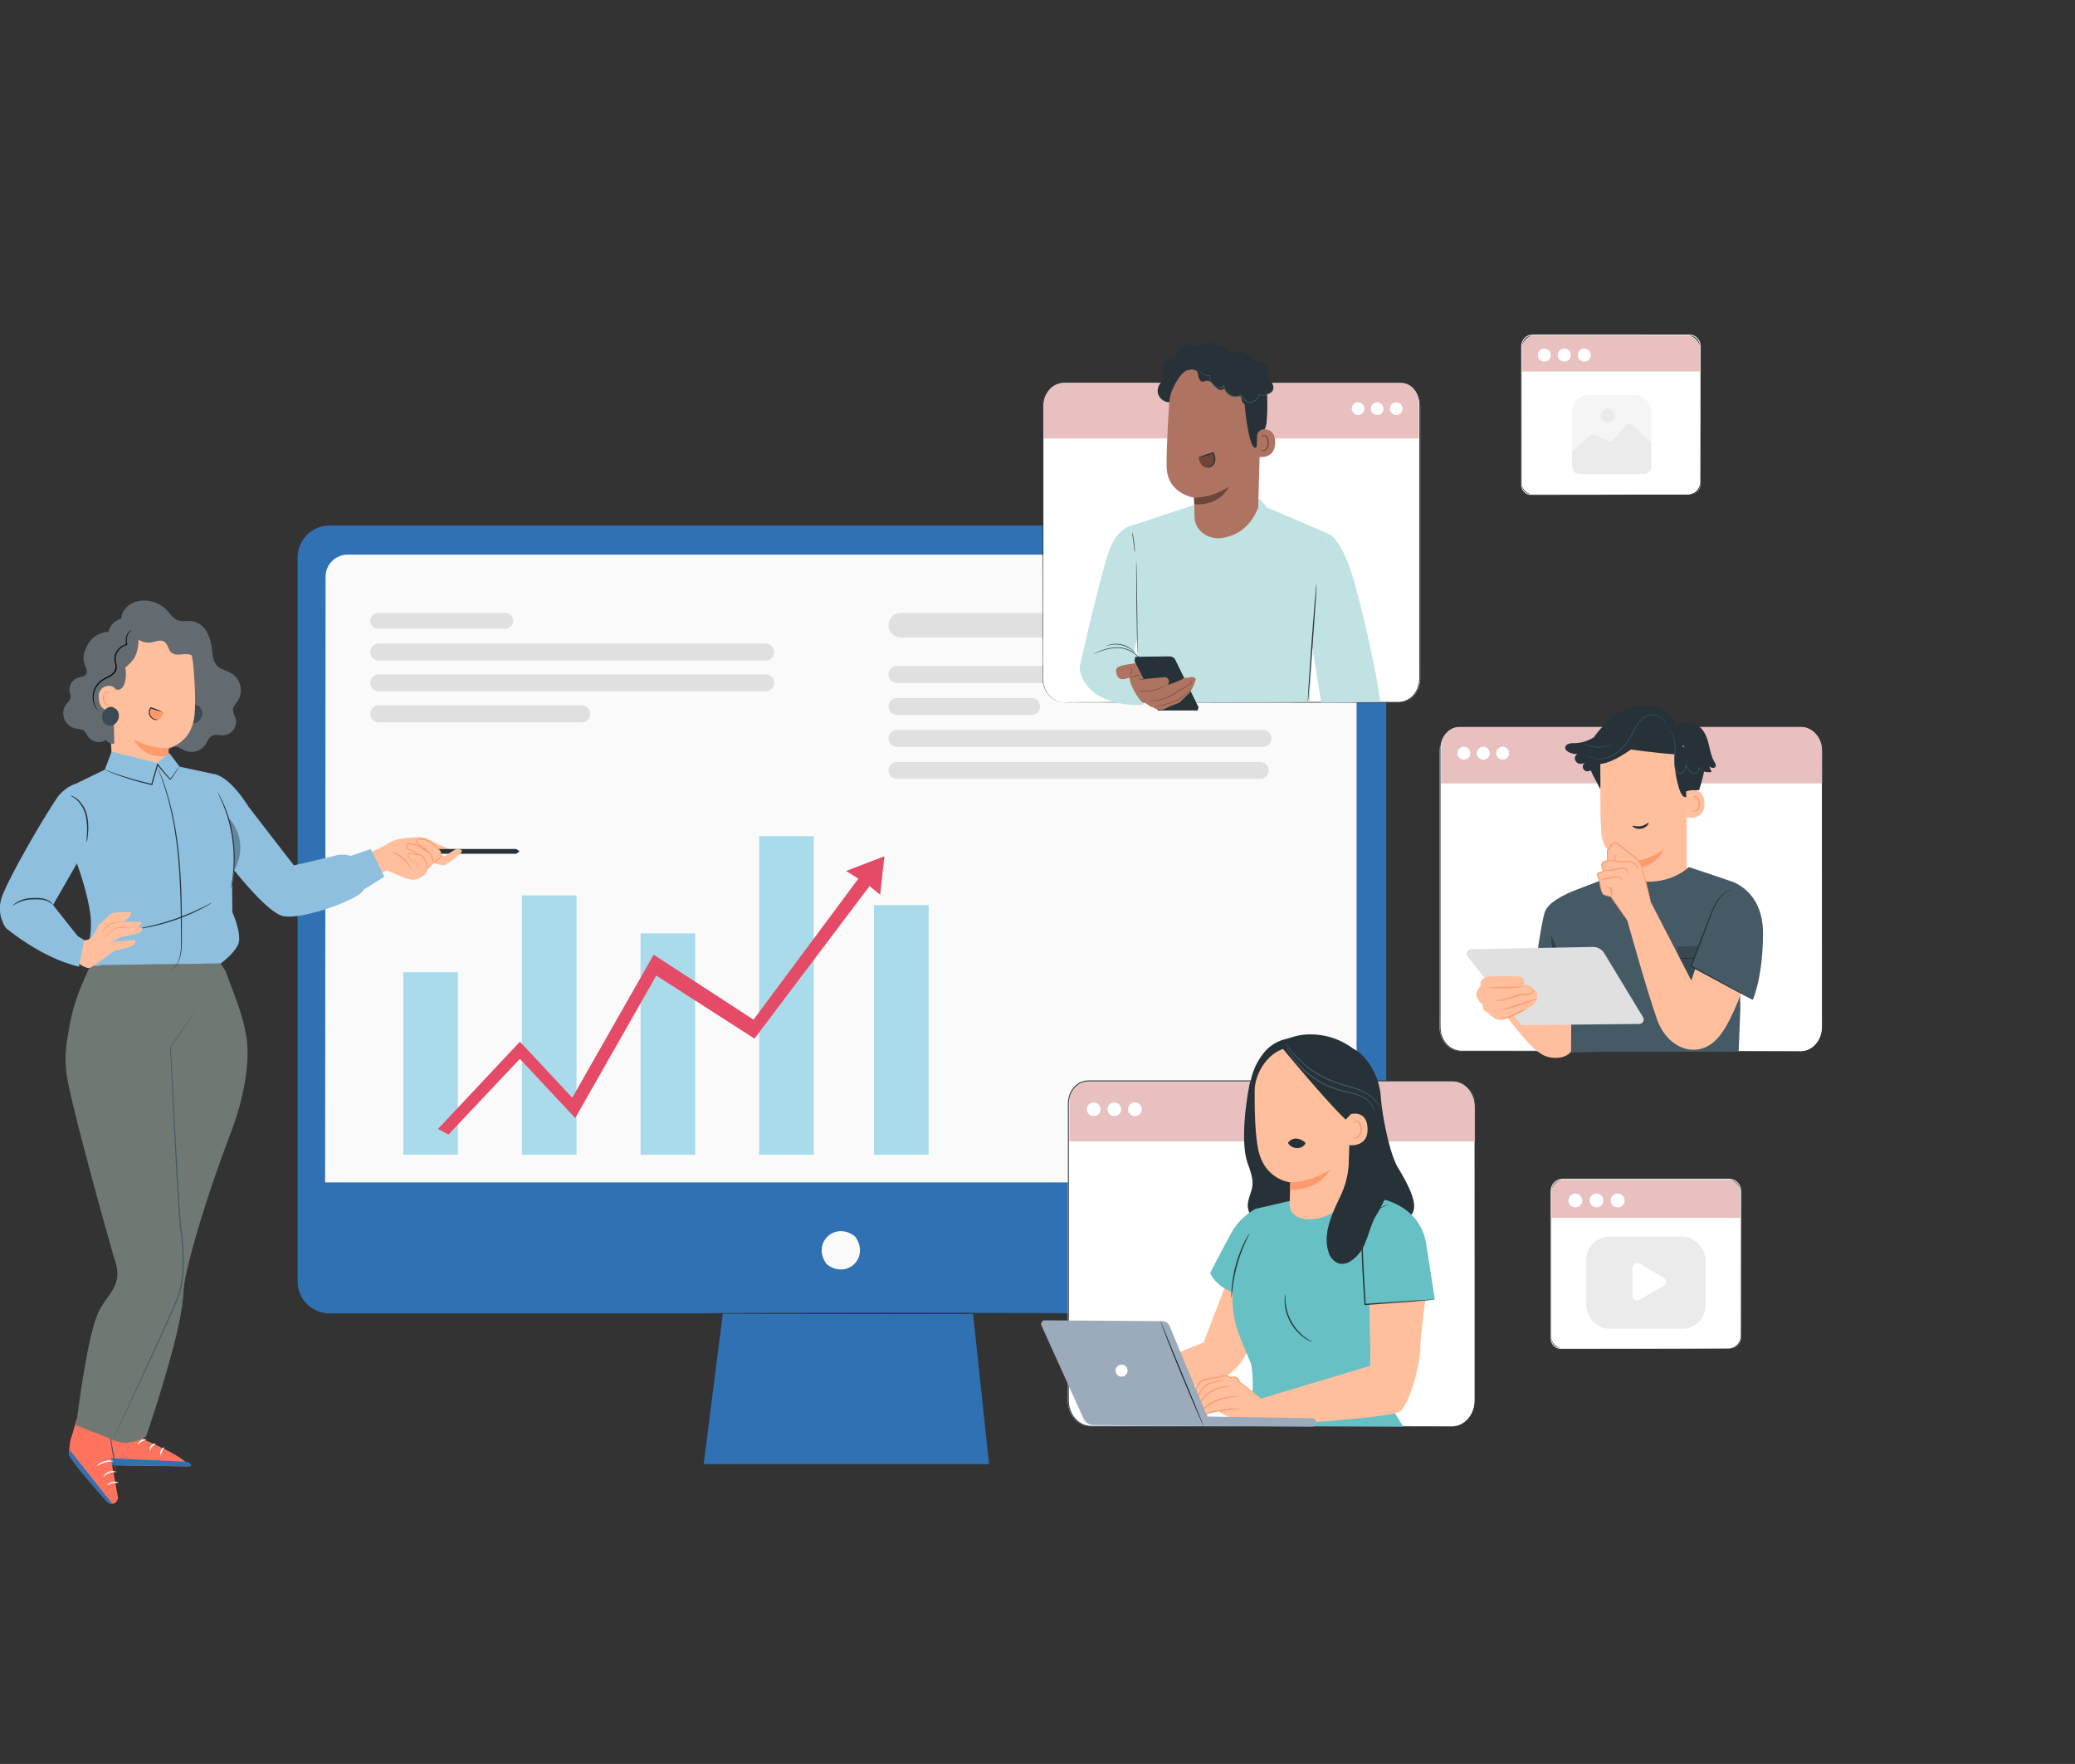 <svg xmlns="http://www.w3.org/2000/svg" xmlns:xlink="http://www.w3.org/1999/xlink" width="490.107" height="416.578" viewBox="0 0 490.107 416.578">
  <rect x="0" y="0" width="490.107" height="416.578" fill="#333333" stroke="none"/>
  <defs>
    <linearGradient id="linear-gradient" x1="-0.006" y1="0.442" x2="0.993" y2="0.475" gradientUnits="objectBoundingBox">
      <stop offset="0" stop-color="#2b2f7f"/>
      <stop offset="1" stop-color="#1f236d"/>
    </linearGradient>
    <filter id="Path_48434" x="2.655" y="-6" width="496.452" height="434.578" filterUnits="userSpaceOnUse">
      <feOffset dy="3" input="SourceAlpha"/>
      <feGaussianBlur stdDeviation="3" result="blur"/>
      <feFlood flood-color="#f9fcff"/>
      <feComposite operator="in" in2="blur"/>
      <feComposite in="SourceGraphic"/>
    </filter>
    <clipPath id="clip-path">
      <g transform="matrix(1, 0, 0, 1, 0, 0)" filter="url(#Path_48434)">
        <path id="Path_48434-2" data-name="Path 48434" d="M6.972-.008,344.172-.2H463.943c12.234.566,14.509,11.469,14.509,14.161V411.507c0,2.691-3.121,4.873-6.972,4.873H6.972C3.121,416.379,0,414.2,0,411.507V4.865C0,2.174,3.121-.008,6.972-.008Z" transform="translate(753.55 828)" fill="url(#linear-gradient)"/>
      </g>
    </clipPath>
    <linearGradient id="linear-gradient-2" x1="0.5" y1="1" x2="0.5" gradientUnits="objectBoundingBox">
      <stop offset="0" stop-color="#3c409c"/>
      <stop offset="1" stop-color="#1e204e"/>
    </linearGradient>
  </defs>
  <g id="Group_5701" data-name="Group 5701" transform="translate(-741.893 -1307)">
    <g id="Web_-_What_is_P_L_Bg" data-name="Web - What is P &amp; L Bg" transform="translate(753.548 1307)">
      <g id="Mask_Group_34" data-name="Mask Group 34" transform="translate(-753.548 -827.802)" clip-path="url(#clip-path)">
        <circle id="Ellipse_540" data-name="Ellipse 540" cx="43.5" cy="43.5" r="43.5" transform="translate(870 791)" fill="url(#linear-gradient-2)"/>
        <circle id="Ellipse_541" data-name="Ellipse 541" cx="92.5" cy="92.5" r="92.5" transform="translate(1093 769)" fill="url(#linear-gradient-2)"/>
        <circle id="Ellipse_542" data-name="Ellipse 542" cx="92.5" cy="92.5" r="92.5" transform="translate(993 1014)" fill="url(#linear-gradient-2)"/>
      </g>
    </g>
    <g id="Web_-_What_is_P_L" data-name="Web - What is P &amp; L" transform="translate(741.893 1386)">
      <g id="Group_5257" data-name="Group 5257">
        <g id="Group_5193" data-name="Group 5193" transform="translate(366.254 199.365)">
          <g id="Group_5191" data-name="Group 5191" transform="translate(0.133 0.14)">
            <path id="Path_48233" data-name="Path 48233" d="M581.643,314.82h37.935a3.41,3.41,0,0,1,3.409,3.409v33.665a2.885,2.885,0,0,1-2.883,2.883H581.123a2.885,2.885,0,0,1-2.883-2.883V318.229a3.41,3.41,0,0,1,3.409-3.409Z" transform="translate(-578.24 -314.82)" fill="#fff"/>
            <path id="Path_48234" data-name="Path 48234" d="M581.643,314.82h37.935a3.41,3.41,0,0,1,3.409,3.409v5.7H578.24v-5.7a3.41,3.41,0,0,1,3.409-3.409Z" transform="translate(-578.24 -314.82)" fill="#e8c0c0"/>
            <path id="Path_48235" data-name="Path 48235" d="M587.917,321.8a1.629,1.629,0,1,1-1.628-1.66A1.643,1.643,0,0,1,587.917,321.8Z" transform="translate(-580.592 -316.769)" fill="#fff"/>
            <path id="Path_48236" data-name="Path 48236" d="M595.817,321.8a1.629,1.629,0,1,1-1.628-1.66A1.643,1.643,0,0,1,595.817,321.8Z" transform="translate(-583.486 -316.769)" fill="#fff"/>
            <path id="Path_48237" data-name="Path 48237" d="M603.707,321.8a1.629,1.629,0,1,1-1.628-1.66A1.643,1.643,0,0,1,603.707,321.8Z" transform="translate(-586.377 -316.769)" fill="#fff"/>
          </g>
          <g id="Group_5192" data-name="Group 5192" transform="translate(8.402 13.668)">
            <rect id="Rectangle_5208" data-name="Rectangle 5208" width="28.196" height="21.771" rx="5.47" fill="#ebebeb"/>
            <path id="Path_48238" data-name="Path 48238" d="M608.55,350.464v-3.346a1.075,1.075,0,0,1,1.609-.931l2.9,1.673,2.9,1.673a1.071,1.071,0,0,1,0,1.857l-2.9,1.673-2.9,1.673a1.073,1.073,0,0,1-1.609-.931v-3.346Z" transform="translate(-597.614 -339.787)" fill="#fff"/>
          </g>
          <path id="Path_48239" data-name="Path 48239" d="M620.591,354.7a2.559,2.559,0,0,0,.418-.051,2.26,2.26,0,0,0,1.1-.551,2.306,2.306,0,0,0,.76-1.787c0-.8-.006-1.73-.013-2.775-.013-4.182-.025-10.227-.044-17.684,0-3.732-.013-7.825-.019-12.216v-1.66a7.024,7.024,0,0,0-.025-.824,2.362,2.362,0,0,0-.228-.773,2.592,2.592,0,0,0-1.882-1.464,4.148,4.148,0,0,0-.849-.044h-7.217c-4.936,0-10.119,0-15.492.006H581.534a7.1,7.1,0,0,0-1.045.032,2.614,2.614,0,0,0-1.692,1.014,2.543,2.543,0,0,0-.431.906,3.829,3.829,0,0,0-.089,1.014v12.387c0,5.373,0,10.556-.006,15.492v6.336a3.725,3.725,0,0,0,.063.849,2.23,2.23,0,0,0,.931,1.318,2.067,2.067,0,0,0,.754.31,3.96,3.96,0,0,0,.83.044H584.2c4.391,0,8.478.013,12.216.019,7.464.019,13.5.032,17.685.044,2.085.013,3.7.019,4.809.025.545,0,.963.013,1.248.013s.424.013.424.013-.146.006-.424.013-.7.006-1.248.013c-1.109,0-2.725.013-4.809.025-4.182.013-10.22.025-17.685.044-3.732,0-7.825.013-12.216.019H580.85a4.126,4.126,0,0,1-.875-.051,2.5,2.5,0,0,1-.83-.342,2.436,2.436,0,0,1-1.033-1.457,3.651,3.651,0,0,1-.076-.9v-6.336c0-4.936,0-10.119-.006-15.492V317.838a4.258,4.258,0,0,1,.095-1.083,2.863,2.863,0,0,1,2.338-2.116,7.845,7.845,0,0,1,1.083-.038h15.562c5.373,0,10.556,0,15.492.006h7.217a4.757,4.757,0,0,1,.893.051,2.809,2.809,0,0,1,.843.31,2.9,2.9,0,0,1,1.2,1.286,2.8,2.8,0,0,1,.247.843,7.838,7.838,0,0,1,.025.855v1.66c0,4.391-.013,8.478-.019,12.216-.019,7.464-.031,13.5-.044,17.685,0,1.045-.006,1.971-.013,2.775a2.383,2.383,0,0,1-.8,1.825,2.327,2.327,0,0,1-1.121.539,1.262,1.262,0,0,1-.317.025H620.6Z" transform="translate(-578.03 -314.599)" fill="#e0e0e0"/>
        </g>
        <g id="Group_5197" data-name="Group 5197" transform="translate(359.304)">
          <g id="Group_5195" data-name="Group 5195">
            <g id="Group_5194" data-name="Group 5194" transform="translate(0.095 0.147)">
              <path id="Path_48240" data-name="Path 48240" d="M570.613.2h35.35a3.41,3.41,0,0,1,3.409,3.409V34.957a2.885,2.885,0,0,1-2.883,2.883h-36.4a2.885,2.885,0,0,1-2.883-2.883V3.6A3.41,3.41,0,0,1,570.619.19Z" transform="translate(-567.21 -0.19)" fill="#fff"/>
              <path id="Path_48241" data-name="Path 48241" d="M570.613.2h35.35a3.41,3.41,0,0,1,3.409,3.409v5.17H567.21V3.6A3.41,3.41,0,0,1,570.619.19Z" transform="translate(-567.21 -0.19)" fill="#e8c0c0"/>
              <path id="Path_48242" data-name="Path 48242" d="M576.327,6.775a1.534,1.534,0,1,1-1.533-1.565,1.554,1.554,0,0,1,1.533,1.565Z" transform="translate(-569.427 -2.029)" fill="#fff"/>
              <path id="Path_48243" data-name="Path 48243" d="M583.767,6.775a1.534,1.534,0,1,1-1.533-1.565,1.554,1.554,0,0,1,1.533,1.565Z" transform="translate(-572.152 -2.029)" fill="#fff"/>
              <path id="Path_48244" data-name="Path 48244" d="M591.207,6.775a1.534,1.534,0,1,1-1.533-1.565,1.554,1.554,0,0,1,1.533,1.565Z" transform="translate(-574.878 -2.029)" fill="#fff"/>
            </g>
            <path id="Path_48245" data-name="Path 48245" d="M607.131,37.755a2.334,2.334,0,0,0,.4-.051,2.188,2.188,0,0,0,1.755-2.205c0-.76-.006-1.635-.013-2.617-.006-3.941-.025-9.631-.038-16.664,0-3.517-.013-7.369-.013-11.507V3.147a6.284,6.284,0,0,0-.025-.779,2.249,2.249,0,0,0-.215-.729A2.467,2.467,0,0,0,607.207.257a4.1,4.1,0,0,0-.8-.044h-6.8c-4.651,0-9.536,0-14.592.006H570.355a7.134,7.134,0,0,0-.982.032,2.479,2.479,0,0,0-1.6.957,2.389,2.389,0,0,0-.406.849,3.663,3.663,0,0,0-.082.957V14.685c0,5.063,0,9.948-.006,14.6v5.969a3.269,3.269,0,0,0,.063.8,2.079,2.079,0,0,0,.881,1.242,2.05,2.05,0,0,0,.71.291,3.489,3.489,0,0,0,.779.044h3.156c4.138,0,7.99.013,11.507.013,7.033.019,12.723.032,16.664.038,1.964.013,3.485.019,4.531.025.513,0,.906.013,1.178.013s.4.013.4.013-.133.006-.4.013-.665.006-1.178.013c-1.046,0-2.566.013-4.531.025-3.941.006-9.631.025-16.664.038-3.517,0-7.369.013-11.507.013h-3.156a4.065,4.065,0,0,1-.824-.044,2.283,2.283,0,0,1-.779-.323,2.318,2.318,0,0,1-.976-1.369,3.227,3.227,0,0,1-.07-.849V29.277c0-4.651,0-9.536-.006-14.6V3.007a4.016,4.016,0,0,1,.089-1.02,2.709,2.709,0,0,1,2.2-2,7.98,7.98,0,0,1,1.02-.032h14.662c5.063,0,9.942,0,14.592.006h6.8a4.24,4.24,0,0,1,.843.051,2.743,2.743,0,0,1,.8.291,2.7,2.7,0,0,1,1.128,1.21,2.521,2.521,0,0,1,.228.792c.032.279.019.545.025.8V4.68c0,4.138-.013,7.99-.013,11.507-.019,7.033-.032,12.723-.038,16.664,0,.982-.006,1.857-.013,2.617a2.235,2.235,0,0,1-.76,1.723,2.186,2.186,0,0,1-1.058.507,1.494,1.494,0,0,1-.3.025h-.1Z" transform="translate(-567.06 0.041)" fill="#e0e0e0"/>
          </g>
          <g id="Group_5196" data-name="Group 5196" transform="translate(12.001 14.245)">
            <rect id="Rectangle_5209" data-name="Rectangle 5209" width="18.736" height="18.736" rx="3.99" transform="translate(0.006)" fill="#f5f5f5"/>
            <path id="Path_48246" data-name="Path 48246" d="M586.006,39.843v3.5a1.812,1.812,0,0,0,1.812,1.812h15.074a1.852,1.852,0,0,0,1.85-1.85V37.676l-4.372-4.062a1.2,1.2,0,0,0-1.724.089l-3.422,3.916-3.371-1.59a1.7,1.7,0,0,0-1.85.266l-4,3.542Z" transform="translate(-586 -26.416)" fill="#ebebeb"/>
            <path id="Path_48247" data-name="Path 48247" d="M600.1,29.3a1.692,1.692,0,1,1-1.692-1.692A1.691,1.691,0,0,1,600.1,29.3Z" transform="translate(-589.927 -24.334)" fill="#ebebeb"/>
          </g>
        </g>
        <g id="Group_5200" data-name="Group 5200" transform="translate(70.294 45.121)">
          <path id="Path_48249" data-name="Path 48249" d="M360.513,71.17H118.493a7.551,7.551,0,0,0-7.553,7.553V249.669a7.551,7.551,0,0,0,7.553,7.553h92.89l-4.537,35.591h67.405l-3.783-35.591H360.52a7.555,7.555,0,0,0,7.553-7.553V78.723a7.551,7.551,0,0,0-7.553-7.553Z" transform="translate(-110.94 -71.17)" fill="#3071b4"/>
          <path id="Path_48250" data-name="Path 48250" d="M314.31,335.594c3.295,4.708-1.863,9.859-6.564,6.564a1.644,1.644,0,0,1-.406-.406c-3.282-4.7,1.863-9.853,6.564-6.564A1.642,1.642,0,0,1,314.31,335.594Z" transform="translate(-182.516 -167.518)" fill="#fafafa"/>
          <path id="Path_48252" data-name="Path 48252" d="M121.3,87.265l-.108,143H364.82V87.164A5.2,5.2,0,0,0,359.586,82H126.557a5.226,5.226,0,0,0-5.259,5.259Z" transform="translate(-114.695 -75.138)" fill="#fafafa"/>
          <path id="Path_48253" data-name="Path 48253" d="M349.708,364.722c0,.082-20.289.152-45.311.152s-45.317-.07-45.317-.152,20.282-.152,45.317-.152S349.708,364.64,349.708,364.722Z" transform="translate(-165.214 -178.664)" fill="#263238"/>
          <path id="Path_48254" data-name="Path 48254" d="M419.669,127.521H333.242a2,2,0,0,1-2-2.009h0a2,2,0,0,1,2-2h86.427a2,2,0,0,1,2,2h0A2.008,2.008,0,0,1,419.669,127.521Z" transform="translate(-191.652 -90.346)" fill="#e0e0e0"/>
          <path id="Path_48432" data-name="Path 48432" d="M419.669,127.521H333.242a2,2,0,0,1-2-2.009h0a2,2,0,0,1,2-2h86.427a2,2,0,0,1,2,2h0A2.008,2.008,0,0,1,419.669,127.521Z" transform="translate(-191.652 -75.24)" fill="#e0e0e0"/>
          <path id="Path_48255" data-name="Path 48255" d="M365.016,139.441H333.252a2,2,0,0,1-2-2h0a2.008,2.008,0,0,1,2-2.009h31.764a2,2,0,0,1,2,2.009h0A2,2,0,0,1,365.016,139.441Z" transform="translate(-191.656 -94.713)" fill="#e0e0e0"/>
          <path id="Path_48433" data-name="Path 48433" d="M419.016,139.441H333.252a2,2,0,0,1-2-2h0a2.008,2.008,0,0,1,2-2.009h85.764a2,2,0,0,1,2,2.009h0A2,2,0,0,1,419.016,139.441Z" transform="translate(-191.656 -79.607)" fill="#e0e0e0"/>
          <path id="Path_48256" data-name="Path 48256" d="M371.909,109.521H334.126a2.9,2.9,0,0,1-2.9-2.9h0a2.9,2.9,0,0,1,2.9-2.9h37.783a2.9,2.9,0,0,1,2.9,2.9h0A2.9,2.9,0,0,1,371.909,109.521Z" transform="translate(-191.648 -83.099)" fill="#e0e0e0"/>
          <g id="Group_5199" data-name="Group 5199" transform="translate(17.159 20.637)">
            <path id="Path_48265" data-name="Path 48265" d="M231.446,119.151H140.032a2,2,0,0,1-2-2.009h0a2,2,0,0,1,2-2h91.413a2,2,0,0,1,2,2h0a2.008,2.008,0,0,1-2,2.009Z" transform="translate(-138.024 -107.917)" fill="#e0e0e0"/>
            <path id="Path_48266" data-name="Path 48266" d="M231.446,130.661H140.032a2,2,0,0,1-2-2h0a2.008,2.008,0,0,1,2-2.009h91.413a2.009,2.009,0,0,1,2.009,2.009h0a2,2,0,0,1-2.009,2Z" transform="translate(-138.024 -112.134)" fill="#e0e0e0"/>
            <path id="Path_48267" data-name="Path 48267" d="M187.966,142.181H140.032a2,2,0,0,1-2-2.009h0a2,2,0,0,1,2-2h47.934a2,2,0,0,1,2,2h0A2.008,2.008,0,0,1,187.966,142.181Z" transform="translate(-138.024 -116.354)" fill="#e0e0e0"/>
            <path id="Path_48268" data-name="Path 48268" d="M169.9,107.466H139.883a1.866,1.866,0,0,1-1.863-1.863h0a1.866,1.866,0,0,1,1.863-1.863H169.9a1.866,1.866,0,0,1,1.863,1.863h0A1.862,1.862,0,0,1,169.9,107.466Z" transform="translate(-138.02 -103.74)" fill="#e0e0e0"/>
          </g>
          <g id="Asset_1" data-name="Asset 1" transform="translate(17.159 70.187)">
            <g id="Layer_2" data-name="Layer 2">
              <g id="Layer_1" data-name="Layer 1">
                <g id="Group_5259" data-name="Group 5259">
                  <rect id="Rectangle_5210" data-name="Rectangle 5210" width="12.903" height="75.234" transform="translate(91.854 3.162)" fill="#a9dbeb"/>
                  <rect id="Rectangle_5211" data-name="Rectangle 5211" width="12.903" height="52.286" transform="translate(63.834 26.11)" fill="#a9dbeb"/>
                  <rect id="Rectangle_5212" data-name="Rectangle 5212" width="12.903" height="58.934" transform="translate(118.979 19.462)" fill="#a9dbeb"/>
                  <rect id="Rectangle_5213" data-name="Rectangle 5213" width="12.903" height="61.252" transform="translate(35.814 17.144)" fill="#a9dbeb"/>
                  <rect id="Rectangle_5214" data-name="Rectangle 5214" width="12.903" height="43.091" transform="translate(7.795 35.305)" fill="#a9dbeb"/>
                  <path id="Path_48431" data-name="Path 48431" d="M105.431,0,96.387,3.473l2.9,1.82L74.528,38.585,50.939,23.238,31.715,57.016,19.35,43.786,0,64.391l2.46,1.338L19.343,47.837,32.414,61.822,51.567,28.168,74.752,43.059,101.924,7.034l2.523,2.044Z" transform="translate(16 7.914)" fill="#e54a67"/>
                </g>
              </g>
            </g>
          </g>
        </g>
        <g id="Group_5215" data-name="Group 5215" transform="translate(340.016 87.663)">
          <g id="Group_5202" data-name="Group 5202" transform="translate(0 4.819)">
            <path id="Path_48269" data-name="Path 48269" d="M621.919,222.779H541.657c-2.782,0-5.037-2.579-5.037-5.753V151.863c0-3.181,2.256-5.753,5.037-5.753h80.262c2.782,0,5.037,2.579,5.037,5.753v65.162C626.956,220.206,624.7,222.779,621.919,222.779Z" transform="translate(-536.62 -145.987)" fill="#fff"/>
            <path id="Path_48270" data-name="Path 48270" d="M541.842,146.076h80.033a5.412,5.412,0,0,1,5.411,5.411V159.5H537.21V150.7a4.638,4.638,0,0,1,4.632-4.632Z" transform="translate(-536.836 -145.972)" fill="#e8c0c0"/>
            <g id="Group_5201" data-name="Group 5201" transform="translate(4.233 4.882)">
              <path id="Path_48271" data-name="Path 48271" d="M546.341,155.141a1.521,1.521,0,1,1-1.521-1.521A1.521,1.521,0,0,1,546.341,155.141Z" transform="translate(-543.3 -153.62)" fill="#fff"/>
              <path id="Path_48272" data-name="Path 48272" d="M553.571,155.141a1.521,1.521,0,1,1-1.521-1.521A1.521,1.521,0,0,1,553.571,155.141Z" transform="translate(-545.949 -153.62)" fill="#fff"/>
              <path id="Path_48273" data-name="Path 48273" d="M560.791,155.141a1.521,1.521,0,1,1-1.521-1.521A1.521,1.521,0,0,1,560.791,155.141Z" transform="translate(-548.594 -153.62)" fill="#fff"/>
            </g>
            <path id="Path_48274" data-name="Path 48274" d="M622.06,222.689l.209-.019a3.722,3.722,0,0,0,.621-.076,4.619,4.619,0,0,0,2.173-1.077,5.816,5.816,0,0,0,1.895-3.422,14.988,14.988,0,0,0,.1-2.547v-2.908c-.006-8.225-.019-20.124-.032-34.83,0-7.35-.006-15.41-.013-24.053v-1.628a8.1,8.1,0,0,0-.127-1.616,5.9,5.9,0,0,0-1.457-2.889,4.721,4.721,0,0,0-2.883-1.5c-.551-.044-1.128-.019-1.7-.025H604.921c-19.446,0-40.818,0-63.255.006a7.9,7.9,0,0,0-1.033.044,3.35,3.35,0,0,0-.5.108c-.082.025-.165.044-.247.076l-.234.1a4.212,4.212,0,0,0-1.609,1.236,5.11,5.11,0,0,0-.944,1.8,6.421,6.421,0,0,0-.234,2.028v62.1c0,1.185-.013,2.363.006,3.523a6.1,6.1,0,0,0,.279,1.692,5.717,5.717,0,0,0,.729,1.54,5.326,5.326,0,0,0,1.14,1.242,4.858,4.858,0,0,0,1.476.779,5.145,5.145,0,0,0,.811.177c.279.019.551.038.836.032h8.275c8.649,0,16.7.006,24.052.013,14.707.013,26.606.025,34.831.032,4.112.006,7.3.013,9.466.019,1.083,0,1.907.006,2.465.013s.836.013.836.013-.285.006-.836.013-1.381,0-2.465.013c-2.167,0-5.361.013-9.466.019-8.225.006-20.124.019-34.831.032-7.35,0-15.41.006-24.052.013h-8.275c-.279.006-.57-.013-.855-.032a5.394,5.394,0,0,1-.843-.184,4.855,4.855,0,0,1-1.527-.811,5.568,5.568,0,0,1-1.179-1.286,5.782,5.782,0,0,1-.754-1.584,6.472,6.472,0,0,1-.292-1.742c-.019-1.172,0-2.344-.013-3.529v-62.1a6.64,6.64,0,0,1,.241-2.085,5.407,5.407,0,0,1,.982-1.869,4.38,4.38,0,0,1,1.685-1.286l.247-.1c.082-.032.171-.051.26-.076a3.7,3.7,0,0,1,.526-.114,6.687,6.687,0,0,1,1.064-.044c22.437,0,43.809,0,63.255.006h15.929c.577.006,1.134-.019,1.717.032a4.852,4.852,0,0,1,2.984,1.552,6.036,6.036,0,0,1,1.5,2.972,7.636,7.636,0,0,1,.127,1.647v1.628c0,8.643-.006,16.7-.013,24.052-.013,14.706-.025,26.606-.032,34.831v2.908a15.087,15.087,0,0,1-.108,2.553,5.856,5.856,0,0,1-1.926,3.441,4.6,4.6,0,0,1-2.2,1.064,3.57,3.57,0,0,1-.621.07c-.139.006-.209.006-.209.006Z" transform="translate(-536.641 -145.915)" fill="#263238"/>
          </g>
          <g id="Group_5214" data-name="Group 5214" transform="translate(6.423)">
            <g id="Group_5203" data-name="Group 5203" transform="translate(23.263)">
              <path id="Path_48275" data-name="Path 48275" d="M616.958,156.083v24.255c.051,4.195.672,10.778-5.969,10.556h0c-5.741-.627-7.268-6.064-7.312-9.98-.019-1.857-.044-3.4-.057-3.6,0,0-6.286-.513-6.818-6.723-.254-3-.279-9.226-.241-14.859a11.6,11.6,0,0,1,10.765-11.481l.6-.044c6.495-.1,9.112,5.373,9.029,11.868Z" transform="translate(-588.262 -140.471)" fill="#ffbf9d"/>
              <path id="Path_48276" data-name="Path 48276" d="M607.71,194.754a15.069,15.069,0,0,0,7.92-2.984s-1.641,4.683-7.889,4.575l-.032-1.6Z" transform="translate(-592.351 -157.896)" fill="#ff9a6c"/>
              <path id="Path_48277" data-name="Path 48277" d="M.041,1.964c.165.07.6-.741,1.552-1.166S3.456.545,3.507.38C3.532.3,3.33.14,2.924.051a2.6,2.6,0,0,0-1.6.19A2.471,2.471,0,0,0,.162,1.318c-.19.361-.19.621-.114.646Z" transform="translate(19.227 29.597) rotate(-166)" fill="#263238"/>
              <path id="Path_48278" data-name="Path 48278" d="M583.527,148.011a1.016,1.016,0,0,1,.475-.589,3.165,3.165,0,0,1,1.59-.26,8.991,8.991,0,0,0,4.67-1.419,20.615,20.615,0,0,1,2.173-2.636,15.934,15.934,0,0,1,5.031-3.909,14.433,14.433,0,0,1,7.7-.608,5.829,5.829,0,0,1,4.4,4.537,4.483,4.483,0,0,1,4.505-.425l.038-.019c1.641.583,2.579,2.325,3.06,4s.691,3.466,1.578,4.974c.184.317.406.691.241,1.02a.7.7,0,0,1-.729.317,2,2,0,0,1-.767-.349c.184.437.368.881.551,1.318a3.877,3.877,0,0,1-1.787-.12,37.883,37.883,0,0,1-1.172,4.423,2.526,2.526,0,0,0-1.742.431c-.577.52-.83,1.489-1.787,1.122-.488-.19-.931-1.21-1.1-1.7a24.261,24.261,0,0,1-1.052-10.258c-.678-.729,3.054.577,2.148.158v-.158c-1.736-.6,1.973,1.026.326,1.844-1.161.575-12.824-1.045-12.824-1.045l-.314.164s-4.252,3.092-6.951,3.212c-.089,1.749.057,4.22-.038,5.969l-1.47-2.8v.013a6.381,6.381,0,0,1-.317-.621l-.032-.063h0a9.161,9.161,0,0,0-.494-1s-.013.013-.019.013a1.093,1.093,0,0,1-1.6-1.464,2.467,2.467,0,0,1,.526-.532,1.722,1.722,0,0,1-1.647.425,1.352,1.352,0,0,1-.957-1.343,1.149,1.149,0,0,1,.684-.925,3.925,3.925,0,0,1-2.218-.488c-.437-.247-.868-.659-.716-1.21Z" transform="translate(-583.471 -138.31)" fill="#263238"/>
              <path id="Path_48279" data-name="Path 48279" d="M621.566,147.05a3.369,3.369,0,0,1,.621.57,4.454,4.454,0,0,1,.95,2.066,8.061,8.061,0,0,1,.158,1.578c0,.57-.044,1.185-.089,1.831a15.406,15.406,0,0,0-.044,2.04,7.074,7.074,0,0,0,.139,1.077,2.261,2.261,0,0,0,.437,1.046.958.958,0,0,0,.874.3,1.4,1.4,0,0,0,.786-.444,3.19,3.19,0,0,0,.6-1.578l-.133.013a5.246,5.246,0,0,0,.754,1.3,1.832,1.832,0,0,0,1.21.659,1.159,1.159,0,0,0,.64-.114,1.06,1.06,0,0,0,.437-.431,1.089,1.089,0,0,0,.133-.551.788.788,0,0,0-.2-.482l-.063.057a4.028,4.028,0,0,0,1.337,1,2.679,2.679,0,0,0,.412.158.857.857,0,0,0,.146.038.849.849,0,0,0-.139-.057c-.1-.038-.228-.1-.4-.177a4.056,4.056,0,0,1-1.286-1.014l-.063.057a.793.793,0,0,1,.038.925.948.948,0,0,1-.393.38,1.115,1.115,0,0,1-.583.1,1.718,1.718,0,0,1-1.122-.627A5.18,5.18,0,0,1,626,155.49l-.089-.2-.038.215a3.1,3.1,0,0,1-.57,1.508,1.293,1.293,0,0,1-.7.4.809.809,0,0,1-.748-.247,2.125,2.125,0,0,1-.406-.976,6.657,6.657,0,0,1-.139-1.052,16.369,16.369,0,0,1,.038-2.021c.038-.646.082-1.261.076-1.838a7.738,7.738,0,0,0-.177-1.6,4.4,4.4,0,0,0-1.014-2.078,2.528,2.528,0,0,0-.665-.532Z" transform="translate(-597.426 -141.512)" fill="#455a64"/>
              <path id="Path_48280" data-name="Path 48280" d="M591.24,151.078a.192.192,0,0,0,.051.044q.067.048.152.114a2.487,2.487,0,0,0,.266.171,2.341,2.341,0,0,0,.38.2,5.518,5.518,0,0,0,2.661.475,7,7,0,0,0,3.751-1.388,12.111,12.111,0,0,0,3.219-3.713c.45-.754.817-1.521,1.223-2.237a8.364,8.364,0,0,1,1.388-1.888,4.259,4.259,0,0,1,1.793-1.083,3.048,3.048,0,0,1,.944-.108,3.407,3.407,0,0,1,.862.165,3.484,3.484,0,0,1,1.293.779,3.538,3.538,0,0,1,.7.912,4.448,4.448,0,0,1,.323.931v-.063c-.006-.051-.019-.114-.032-.19a3.306,3.306,0,0,0-.234-.7,3.661,3.661,0,0,0-.7-.944,3.518,3.518,0,0,0-2.211-1,2.925,2.925,0,0,0-.982.108,4.3,4.3,0,0,0-1.85,1.109,8.12,8.12,0,0,0-1.419,1.92c-.412.716-.779,1.489-1.229,2.23a12.283,12.283,0,0,1-3.175,3.681,6.97,6.97,0,0,1-3.675,1.388,5.582,5.582,0,0,1-2.63-.425,9.71,9.71,0,0,1-.868-.469Z" transform="translate(-586.317 -139.495)" fill="#455a64"/>
              <path id="Path_48281" data-name="Path 48281" d="M590.35,152.279a2.02,2.02,0,0,0,.222.152,5.1,5.1,0,0,0,.659.336,5.957,5.957,0,0,0,1.046.342,7.671,7.671,0,0,0,1.337.177,7.472,7.472,0,0,0,1.343-.089,6.159,6.159,0,0,0,1.064-.272,5.592,5.592,0,0,0,.678-.291,1.576,1.576,0,0,0,.234-.139c-.013-.025-.355.152-.944.336a7.044,7.044,0,0,1-1.052.241,7.936,7.936,0,0,1-1.318.076,8.143,8.143,0,0,1-1.312-.165,6.759,6.759,0,0,1-1.033-.31c-.577-.222-.906-.418-.919-.393Z" transform="translate(-585.991 -143.427)" fill="#455a64"/>
              <path id="Path_48282" data-name="Path 48282" d="M628.51,170.1c.1-.051,4.176-1.571,4.347,2.68s-4.131,3.555-4.144,3.428-.2-6.114-.2-6.114Z" transform="translate(-599.972 -149.846)" fill="#ffbf9d"/>
              <path id="Path_48283" data-name="Path 48283" d="M630.76,175.336a1.212,1.212,0,0,0,.2.1.738.738,0,0,0,.558-.013,1.828,1.828,0,0,0,.779-1.679,2.343,2.343,0,0,0-.253-1.052.869.869,0,0,0-.583-.545.382.382,0,0,0-.431.222c-.051.12-.019.2-.044.215s-.1-.07-.07-.247a.443.443,0,0,1,.158-.272.578.578,0,0,1,.406-.127,1.03,1.03,0,0,1,.8.627,2.512,2.512,0,0,1,.3,1.172,1.925,1.925,0,0,1-1.007,1.882.8.8,0,0,1-.684-.082c-.133-.1-.165-.2-.146-.2Z" transform="translate(-600.79 -150.631)" fill="#ff9a6c"/>
            </g>
            <g id="Group_5213" data-name="Group 5213" transform="translate(0 32.29)">
              <g id="Group_5204" data-name="Group 5204" transform="translate(7.01 33.297)">
                <path id="Path_48284" data-name="Path 48284" d="M565.626,244.963l1.876,1.445-.038-3.643,6.634-.944s1.559,9,1.711,11.228a15.6,15.6,0,0,1,.089,3.764c-.475,2.889-5.253,3.288-7.616,1.565a11.839,11.839,0,0,1-1.8-1.388c-3.485-3.371-8.662-10.563-8.662-10.563l4.67-3.814,3.124,2.351Z" transform="translate(-557.82 -241.82)" fill="#ffbf9d"/>
                <path id="Path_48285" data-name="Path 48285" d="M569.369,246.095a7.849,7.849,0,0,0,1.033,1.033c.659.615,1.571,1.457,2.6,2.37s2,1.7,2.737,2.224a4.932,4.932,0,0,0,1.255.754,11.679,11.679,0,0,0-1.122-.931c-.7-.564-1.635-1.381-2.668-2.287a33.628,33.628,0,0,0-3.84-3.168Z" transform="translate(-562.051 -243.383)" fill="#ff9a6c"/>
              </g>
              <g id="Group_5208" data-name="Group 5208" transform="translate(15.513 5.81)">
                <path id="Path_48286" data-name="Path 48286" d="M595.94,201.95,603,199.181l13.021-.741,6.121,2.325-8.389,4.657-7.23-.266Z" transform="translate(-580.289 -198.44)" fill="#ffbf9d"/>
                <path id="Path_48287" data-name="Path 48287" d="M590,242.021c.64.108,29.952,0,29.952,0l.4-10-.12-7.534-2.42-22.811s-6.374-2.192-9.631-3.238c0,0-3.422,3.567-9.935,3.472-6.362-.1-7.692-1.527-7.692-1.527l-8.9,3.409s-6.33,2.268-7.413,5.069c-1.058,2.725-3,18.286-3,18.286h9.226l-.1,15.093,9.644-.228Z" transform="translate(-571.24 -198.44)" fill="#455a64"/>
                <g id="Group_5205" data-name="Group 5205" transform="translate(34.134 18.35)" opacity="0.2">
                  <path id="Path_48288" data-name="Path 48288" d="M625.11,227.875l1.324,9.669,6.4,2.858,4.727-4.03V227.4l-12.451.475" transform="translate(-625.11 -227.4)"/>
                </g>
                <path id="Path_48289" data-name="Path 48289" d="M637.634,232.4c0,.082-2.661.146-5.937.146s-5.937-.063-5.937-.146,2.661-.146,5.937-.146S637.634,232.313,637.634,232.4Z" transform="translate(-591.215 -210.827)" fill="#263238"/>
                <g id="Group_5207" data-name="Group 5207" transform="translate(4.442 9.929)">
                  <path id="Path_48290" data-name="Path 48290" d="M649.074,214.116s.013.291-.006.817c-.019.577-.051,1.324-.082,2.224-.076,1.926-.177,4.505-.291,7.344s-.247,5.418-.33,7.344c-.051.9-.1,1.647-.127,2.224a5.126,5.126,0,0,1-.082.817,4.871,4.871,0,0,1-.025-.817c.013-.577.025-1.324.038-2.23.044-1.882.133-4.48.253-7.35s.247-5.468.374-7.344c.063-.938.12-1.7.171-2.224a4.117,4.117,0,0,1,.114-.811Z" transform="translate(-603.853 -214.11)" fill="#263238"/>
                  <g id="Group_5206" data-name="Group 5206" transform="translate(0 5.886)" opacity="0.3">
                    <path id="Path_48291" data-name="Path 48291" d="M578.269,223.4a16.02,16.02,0,0,0,4.188,11.424C581.59,230.87,579.423,227.183,578.269,223.4Z" transform="translate(-578.251 -223.4)"/>
                  </g>
                </g>
              </g>
              <g id="Group_5209" data-name="Group 5209" transform="translate(0 24.679)">
                <path id="Path_48292" data-name="Path 48292" d="M579.257,229.734l9.143,15.087a1.044,1.044,0,0,1-.881,1.584l-27.347.279a1.073,1.073,0,0,1-.836-.4L546.98,230.45a1.042,1.042,0,0,1,.8-1.685l28.722-.545a3.167,3.167,0,0,1,2.756,1.514Z" transform="translate(-546.756 -228.219)" fill="#e0e0e0"/>
                <path id="Path_48293" data-name="Path 48293" d="M561.538,241.18s.748-1.78-1.147-2.009a66.04,66.04,0,0,0-6.868,0s-2.718.285-2.142,2.237c0,0-1.609,1.432-.748,2.984s1.2,1.09,1.2,1.09-.228,1.895,1.2,2.18c0,0,1.559,1.837,2.991,1.723s7.515-3.041,7.92-3.618.976-.9.634-1.54c0,0,.748-1.679-.862-1.933,0,0-.114-1.4-2.18-1.115Z" transform="translate(-548.084 -232.195)" fill="#ffbf9d"/>
                <path id="Path_48294" data-name="Path 48294" d="M554.366,242.975a5.18,5.18,0,0,0,1.28.1c.792.019,1.882.019,3.086,0a18.174,18.174,0,0,0,3.1-.184c.817-.19,1.141-.672,1.1-.678a3.215,3.215,0,0,1-1.147.463,30.37,30.37,0,0,1-3.06.089c-1.2.019-2.294.051-3.086.1a4.831,4.831,0,0,0-1.274.133Z" transform="translate(-549.542 -233.344)" fill="#ff9a6c"/>
                <path id="Path_48295" data-name="Path 48295" d="M556.506,246.269a1.47,1.47,0,0,0,.412.139,4.487,4.487,0,0,0,1.185.076,8.51,8.51,0,0,0,1.723-.31c.634-.177,1.312-.418,2.028-.64a8.728,8.728,0,0,1,2.04-.418,3.137,3.137,0,0,0,1.736-.348,1,1,0,0,0,.412-.589.811.811,0,0,0-.07-.539c-.152-.272-.355-.291-.348-.272-.013.025.146.082.234.323a.739.739,0,0,1-.355.893,3.113,3.113,0,0,1-1.628.247,8.263,8.263,0,0,0-2.116.412c-.71.234-1.381.456-2.015.659a9.551,9.551,0,0,1-1.666.368,11.1,11.1,0,0,1-1.578.006Z" transform="translate(-550.326 -233.767)" fill="#ff9a6c"/>
                <path id="Path_48296" data-name="Path 48296" d="M559.72,250.182a4.931,4.931,0,0,0,1.28-.247c.779-.2,1.844-.5,3.01-.881s2.205-.767,2.946-1.071a5.144,5.144,0,0,0,1.179-.558c-.032-.082-1.9.564-4.22,1.324s-4.207,1.343-4.188,1.426Z" transform="translate(-551.506 -235.253)" fill="#ff9a6c"/>
                <path id="Path_48297" data-name="Path 48297" d="M558.95,253.779a2.891,2.891,0,0,0,1.058-.12,12.375,12.375,0,0,0,2.421-.855c.912-.412,1.711-.836,2.287-1.147a3.634,3.634,0,0,0,.906-.551,20.168,20.168,0,0,0-3.32,1.407c-1.793.862-3.365,1.179-3.352,1.261Z" transform="translate(-551.224 -236.601)" fill="#ff9a6c"/>
              </g>
              <g id="Group_5212" data-name="Group 5212" transform="translate(30.737)">
                <path id="Path_48298" data-name="Path 48298" d="M636.859,222.11s-3.865,15.492-8.7,21.214c-4.676,5.538-12.014,2.991-14.554-4.176s-7.065-23.533-7.065-23.533l5.557-4.245,9.6,18.6,4.328-12.685,10.829,4.822Z" transform="translate(-599.397 -197.367)" fill="#ffbf9d"/>
                <g id="Group_5211" data-name="Group 5211">
                  <g id="Group_5210" data-name="Group 5210">
                    <path id="Path_48299" data-name="Path 48299" d="M602.751,208.018l-4.074-5.905a10.975,10.975,0,0,1-1.736-.539c-.463-.272-.919-2.617-.906-3.073s-.792-1.527-.469-1.831,1.419-.323,1.356-.767c-.013-.1-.811-1.071-.177-1.793a3.365,3.365,0,0,1,1.147-.488l-.063-2.256s1.217-2.661,2.458-1.7c0,0,4.689,3.605,5.164,4.176s2.275,8.079,2.6,9.485" transform="translate(-595.348 -189.339)" fill="#ffbf9d"/>
                    <path id="Path_48300" data-name="Path 48300" d="M607.973,203.273s-.013-.139-.063-.4c-.063-.285-.139-.659-.241-1.128-.222-.976-.545-2.4-.995-4.131-.222-.868-.475-1.825-.786-2.839-.082-.253-.165-.513-.272-.773a1.718,1.718,0,0,0-.551-.678c-.424-.374-.874-.748-1.343-1.122-.925-.754-1.914-1.527-2.94-2.325a3.288,3.288,0,0,0-.855-.564,1.174,1.174,0,0,0-1.058.253,4.821,4.821,0,0,0-1.248,1.685l-.013.025v.038c.006.215.013.456.019.691.013.526.032,1.052.044,1.565l.108-.146a5.247,5.247,0,0,0-.824.279,1.23,1.23,0,0,0-.4.26,1.172,1.172,0,0,0-.228.418,1.4,1.4,0,0,0,.07.9,2.416,2.416,0,0,0,.184.387l.1.177.019.038v-.006a.08.08,0,0,1-.006.038c-.013.051-.12.12-.234.165s-.241.082-.361.12-.254.076-.387.127a.781.781,0,0,0-.393.272.668.668,0,0,0-.013.482,3.346,3.346,0,0,0,.139.38c.1.241.215.463.3.691a1.024,1.024,0,0,1,.07.317,2.516,2.516,0,0,0,.038.387c.038.247.082.488.127.722a9.585,9.585,0,0,0,.38,1.362,1.7,1.7,0,0,0,.355.627,2.021,2.021,0,0,0,.634.279c.412.127.817.228,1.2.323l-.063-.044c1.261,1.787,2.287,3.251,3.016,4.29q.523.732.836,1.16a3.18,3.18,0,0,0,.31.393,4.767,4.767,0,0,0-.26-.431c-.2-.3-.456-.7-.786-1.2-.716-1.052-1.711-2.534-2.94-4.347l-.025-.032-.044-.013c-.387-.1-.786-.2-1.185-.329a2.01,2.01,0,0,1-.551-.241,1.567,1.567,0,0,1-.285-.532,10.4,10.4,0,0,1-.361-1.324c-.044-.234-.089-.469-.12-.7a3.367,3.367,0,0,1-.032-.348,1.356,1.356,0,0,0-.082-.406c-.089-.247-.2-.469-.3-.7a2.486,2.486,0,0,1-.127-.342.429.429,0,0,1-.013-.279.7.7,0,0,1,.253-.152c.114-.044.241-.082.368-.12a3.59,3.59,0,0,0,.393-.133.669.669,0,0,0,.387-.317.335.335,0,0,0,.025-.158.285.285,0,0,0-.025-.108l-.025-.051-.1-.171a2.5,2.5,0,0,1-.165-.349,1.128,1.128,0,0,1-.063-.716.793.793,0,0,1,.171-.31,1.044,1.044,0,0,1,.3-.19,5.111,5.111,0,0,1,.779-.26l.114-.032v-.114c-.019-.513-.032-1.039-.051-1.565-.006-.234-.013-.469-.019-.691l-.013.063a4.58,4.58,0,0,1,1.16-1.578.889.889,0,0,1,.8-.209,3.345,3.345,0,0,1,.767.52c1.026.792,2.015,1.565,2.946,2.306.463.374.919.735,1.337,1.1a1.437,1.437,0,0,1,.494.589c.1.241.184.5.273.748.317,1,.577,1.952.817,2.82.45,1.717.817,3.111,1.077,4.106.12.463.222.836.292,1.115a2.016,2.016,0,0,0,.12.387Z" transform="translate(-595.267 -189.27)" fill="#ff9a6c"/>
                  </g>
                  <path id="Path_48301" data-name="Path 48301" d="M599.29,195.969c0,.051.475.013,1.216.082a8.243,8.243,0,0,1,1.28.291,5.813,5.813,0,0,0,1.66.013,3.134,3.134,0,0,1,2.61.849,3.211,3.211,0,0,1,.627,1,1.528,1.528,0,0,0-.482-1.141,3,3,0,0,0-1.122-.786,3.422,3.422,0,0,0-1.66-.209,6.336,6.336,0,0,1-1.584.013,6.989,6.989,0,0,0-1.318-.234A3.177,3.177,0,0,0,599.29,195.969Z" transform="translate(-596.741 -191.68)" fill="#ff9a6c"/>
                  <path id="Path_48302" data-name="Path 48302" d="M601.848,195.13c.07.038.26-.241.234-.627s-.241-.64-.31-.6,0,.3.019.615-.019.577.057.608Z" transform="translate(-597.639 -190.967)" fill="#ff9a6c"/>
                  <path id="Path_48303" data-name="Path 48303" d="M597.526,199.343a10.049,10.049,0,0,0,3.529-.279,3.53,3.53,0,0,1,1.3-.165,1.418,1.418,0,0,1,.843.558,7.931,7.931,0,0,1,.463.893,1.55,1.55,0,0,0-.3-1.014,1.532,1.532,0,0,0-.957-.7,3.362,3.362,0,0,0-1.413.146c-1.895.412-3.472.475-3.472.558Z" transform="translate(-596.092 -192.691)" fill="#ff9a6c"/>
                  <path id="Path_48304" data-name="Path 48304" d="M596.543,202.676a1.87,1.87,0,0,0,.868,0c.532-.057,1.248-.241,2.028-.4a4.561,4.561,0,0,1,1.09-.108,1.314,1.314,0,0,1,.786.285,1.273,1.273,0,0,1,.386.691c.019,0,.057-.076.051-.241a1.009,1.009,0,0,0-.292-.6,1.435,1.435,0,0,0-.906-.4,4.4,4.4,0,0,0-1.172.089c-.8.158-1.5.367-2.015.482a3.979,3.979,0,0,0-.836.2Z" transform="translate(-595.729 -193.894)" fill="#ff9a6c"/>
                  <path id="Path_48305" data-name="Path 48305" d="M598.747,205.794c-.051.038.349.456,1.077.45l-.146-.127c.013.127.032.253.044.38a4.027,4.027,0,0,0,.336,1.489,4.242,4.242,0,0,0-.044-1.521c-.019-.127-.032-.247-.051-.374l-.019-.133h-.127A4.8,4.8,0,0,1,598.747,205.794Z" transform="translate(-596.54 -195.321)" fill="#ff9a6c"/>
                </g>
              </g>
              <path id="Path_48306" data-name="Path 48306" d="M639.472,203.546s7.92,1.92,7.9,12.419c-.019,10.461-2.4,15.689-2.4,15.689l-14.6-7.946,3.257-8.18,5.829-11.988Z" transform="translate(-577.394 -194.498)" fill="#455a64"/>
              <path id="Path_48307" data-name="Path 48307" d="M644.875,232.939s-.108-.038-.3-.133c-.222-.114-.5-.253-.849-.431-.767-.406-1.819-.957-3.111-1.641-2.661-1.432-6.3-3.4-10.411-5.608l-.12-.063.044-.127c.253-.653.513-1.343.786-2.047.931-2.427,1.818-4.733,2.63-6.837.406-1.045.792-2.047,1.16-2.978a18.024,18.024,0,0,1,1.153-2.547,7.914,7.914,0,0,1,2.636-3.048,3.316,3.316,0,0,1,1.027-.412,1.6,1.6,0,0,1,.285-.038h.1a4.012,4.012,0,0,0-1.35.545,8.083,8.083,0,0,0-2.509,3.054,18.631,18.631,0,0,0-1.109,2.535c-.355.938-.735,1.939-1.128,2.991-.8,2.11-1.685,4.416-2.611,6.843-.266.7-.532,1.394-.786,2.047l-.07-.19c4.087,2.249,7.718,4.245,10.36,5.7l3.067,1.723c.336.2.608.355.824.475a2.568,2.568,0,0,1,.279.184Z" transform="translate(-577.284 -195.777)" fill="#263238"/>
            </g>
          </g>
        </g>
        <g id="Group_5232" data-name="Group 5232" transform="translate(245.908 165.286)">
          <g id="Group_5217" data-name="Group 5217" transform="translate(6.306 10.876)">
            <path id="Path_48308" data-name="Path 48308" d="M488.785,359.761H403.4c-2.959,0-5.354-2.744-5.354-6.121V284.321c0-3.384,2.4-6.121,5.354-6.121h85.381c2.959,0,5.354,2.744,5.354,6.121V353.64C494.14,357.023,491.744,359.761,488.785,359.761Z" transform="translate(-398.05 -278.06)" fill="#fff"/>
            <path id="Path_48309" data-name="Path 48309" d="M403.492,278.16h85.4a5.61,5.61,0,0,1,5.608,5.608v8.674H398.67v-9.46a4.824,4.824,0,0,1,4.822-4.822Z" transform="translate(-398.277 -278.046)" fill="#e8c0c0"/>
            <g id="Group_5216" data-name="Group 5216" transform="translate(4.499 5.196)">
              <circle id="Ellipse_537" data-name="Ellipse 537" cx="1.616" cy="1.616" r="1.616" fill="#fff"/>
              <circle id="Ellipse_538" data-name="Ellipse 538" cx="1.616" cy="1.616" r="1.616" transform="translate(4.866)" fill="#fff"/>
              <path id="Path_48310" data-name="Path 48310" d="M423.751,287.8a1.616,1.616,0,1,1-1.616-1.616A1.614,1.614,0,0,1,423.751,287.8Z" transform="translate(-410.781 -286.18)" fill="#fff"/>
            </g>
            <path id="Path_48311" data-name="Path 48311" d="M488.926,359.654l.222-.019a3.586,3.586,0,0,0,.659-.082,4.96,4.96,0,0,0,2.313-1.147,6.175,6.175,0,0,0,2.015-3.637,16.143,16.143,0,0,0,.108-2.706v-3.1c-.006-8.75-.019-21.41-.032-37.055,0-7.825-.006-16.392-.013-25.586v-1.73a8.6,8.6,0,0,0-.133-1.717,6.307,6.307,0,0,0-1.546-3.073,5.01,5.01,0,0,0-3.067-1.59c-.583-.051-1.2-.019-1.806-.032H470.7c-20.682,0-43.423,0-67.291.006a7.932,7.932,0,0,0-1.1.051,3.783,3.783,0,0,0-.532.114c-.089.025-.177.051-.26.076l-.253.108a4.463,4.463,0,0,0-1.711,1.312,5.5,5.5,0,0,0-1.007,1.914,6.848,6.848,0,0,0-.247,2.161V350c0,1.261-.013,2.515.006,3.751a6.369,6.369,0,0,0,.3,1.8,5.952,5.952,0,0,0,.773,1.635,5.742,5.742,0,0,0,1.21,1.324,5.034,5.034,0,0,0,1.565.83,4.981,4.981,0,0,0,.862.19c.291.019.589.038.887.032h8.8c9.2,0,17.767.006,25.592.013,15.644.013,28.3.025,37.055.032,4.372.006,7.768.013,10.075.019,1.147,0,2.028.006,2.617.013s.893.013.893.013-.3.006-.893.013-1.47,0-2.617.013c-2.306,0-5.7.013-10.075.019-8.75.006-21.41.019-37.055.032-7.825,0-16.392.006-25.592.013h-8.8c-.3.006-.6-.013-.912-.032a6.147,6.147,0,0,1-.9-.2,5.3,5.3,0,0,1-1.628-.862,5.8,5.8,0,0,1-1.248-1.362,6.057,6.057,0,0,1-.8-1.686,6.776,6.776,0,0,1-.31-1.85c-.019-1.248,0-2.5-.013-3.757V283.917a7.109,7.109,0,0,1,.253-2.218,5.661,5.661,0,0,1,1.046-1.99,4.653,4.653,0,0,1,1.793-1.369l.266-.108c.089-.032.184-.057.272-.082a3.364,3.364,0,0,1,.558-.12,7.592,7.592,0,0,1,1.134-.051c23.869,0,46.61,0,67.291.006h16.943c.608.006,1.21-.019,1.825.032a5.2,5.2,0,0,1,3.181,1.647,6.422,6.422,0,0,1,1.59,3.162,8.634,8.634,0,0,1,.139,1.755v1.73c0,9.2-.006,17.767-.013,25.586-.013,15.644-.025,28.3-.032,37.055v3.1a15.678,15.678,0,0,1-.114,2.718,6.259,6.259,0,0,1-2.053,3.662,4.914,4.914,0,0,1-2.338,1.134,3.45,3.45,0,0,1-.665.07c-.152.006-.222.006-.222.006Z" transform="translate(-398.063 -277.98)" fill="#263238"/>
          </g>
          <g id="Group_5231" data-name="Group 5231" transform="translate(0 0)">
            <path id="Path_48312" data-name="Path 48312" d="M482.261,308.886q-.523-5.342-1.039-10.689L465.191,278.39c-1.065,4.9-2.249,14.339-.659,19.091.6,1.787,1.388,3.6,1.191,5.468-.184,1.736-1.223,3.358-1.083,5.1a7.686,7.686,0,0,0,1.578,3.536,2.913,2.913,0,0,0,1.375,1.305,2.849,2.849,0,0,0,1.457-.044q6.026-1.207,12.058-2.42a1.166,1.166,0,0,0,1.166-1.546Z" transform="translate(-415.818 -267.254)" fill="#263238"/>
            <g id="Group_5230" data-name="Group 5230">
              <g id="Group_5219" data-name="Group 5219" transform="translate(10.392 52.227)">
                <path id="Path_48313" data-name="Path 48313" d="M431.72,367.913,442,363.763l7.857-20.523,10.474,5.4s-1.014,2.028-3.174,7.04c-.836,1.939-3.605,7.331-4.733,9.961a13.821,13.821,0,0,1-12.337,8.383l-9.65.253,1.286-6.362Z" transform="translate(-414.003 -343.24)" fill="#ffbf9d"/>
                <path id="Path_48314" data-name="Path 48314" d="M417.109,374.8l-1.552-1.635a1.769,1.769,0,0,0-1.007-.279l-4.923.152a3.046,3.046,0,0,0-2.275,1.381l-1.787,3.048s-1.2,2.085-1.052,2.592a.9.9,0,0,0,1.039.608s.171.963.494,1.16a1.5,1.5,0,0,0,1.2.076,1.024,1.024,0,0,0,.969.589.928.928,0,0,0,.253-.044c.583-.177.849-1.312.849-1.312l2.5-.463a29.655,29.655,0,0,1,4.847,3.967c1.261,1.571,4.575.368,4.575.368l1.236-5.918-5.354-4.283Z" transform="translate(-404.499 -354.102)" fill="#ffbf9d"/>
                <path id="Path_48315" data-name="Path 48315" d="M414.086,377.008a3.977,3.977,0,0,1-1.077.177c-.678.076-1.641.1-2.718.241l.114-.089a10.3,10.3,0,0,1-.64,1.179,13.105,13.105,0,0,1-2.37,2.8,4.534,4.534,0,0,1-1.236.881c-.025-.038.431-.387,1.083-1.046a16.061,16.061,0,0,0,2.256-2.807,10.885,10.885,0,0,0,.627-1.141l.038-.076h.082c1.109-.133,2.066-.12,2.75-.146a5.345,5.345,0,0,1,1.09.013Z" transform="translate(-405.107 -355.598)" fill="#ff9a6c"/>
                <path id="Path_48316" data-name="Path 48316" d="M415.134,380.648a3.529,3.529,0,0,1-.925.247,7.054,7.054,0,0,1-2.408-.082l.177-.1a7.994,7.994,0,0,1-.361.893,7.534,7.534,0,0,1-1.85,2.433,3,3,0,0,1-1.058.691c-.025-.038.367-.317.906-.855a8.659,8.659,0,0,0,1.717-2.4,8.757,8.757,0,0,0,.355-.855l.044-.127.127.032a11.87,11.87,0,0,0,3.27.133Z" transform="translate(-406.041 -356.887)" fill="#ff9a6c"/>
                <g id="Group_5218" data-name="Group 5218" transform="translate(4.164 22.213)">
                  <path id="Path_48317" data-name="Path 48317" d="M422.344,381.141c-1.464-.678-2.927-1.362-4.391-2.04a3.453,3.453,0,0,0-3.947.1c-.786.406-1.578.817-2.363,1.223a.551.551,0,0,0-.31.285.545.545,0,0,0,.2.5,3.482,3.482,0,0,0,4.575.19,9.417,9.417,0,0,0,1.483,2.921,3.218,3.218,0,0,0,2.9,1.236" transform="translate(-411.162 -378.382)" fill="#ffbf9d"/>
                  <path id="Path_48318" data-name="Path 48318" d="M420.391,385.471a.6.6,0,0,1-.12.038,1.538,1.538,0,0,1-.355.038,2.8,2.8,0,0,1-1.324-.323,4.146,4.146,0,0,1-1.559-1.419,11.285,11.285,0,0,1-1.147-2.452l.222.057a3.484,3.484,0,0,1-2.554.8,3.764,3.764,0,0,1-1.426-.4,3.634,3.634,0,0,1-.634-.437,2.077,2.077,0,0,1-.285-.291.585.585,0,0,1-.127-.475.562.562,0,0,1,.26-.329c.108-.063.2-.108.285-.152.184-.1.367-.19.545-.285.361-.184.722-.374,1.071-.551a9.9,9.9,0,0,1,2.116-.925,3.227,3.227,0,0,1,2.085.317c.6.272,1.128.532,1.628.773.95.463,1.736.849,2.338,1.141a4.881,4.881,0,0,1,.836.456,6.14,6.14,0,0,1-.887-.349c-.615-.272-1.413-.627-2.376-1.052-.507-.228-1.052-.469-1.635-.735a3.012,3.012,0,0,0-1.92-.272,10.025,10.025,0,0,0-2.04.912c-.348.184-.71.367-1.071.558-.184.1-.361.19-.545.285s-.38.19-.393.279c-.038.114.133.317.31.463a3.186,3.186,0,0,0,.57.4,3.461,3.461,0,0,0,1.305.374,3.21,3.21,0,0,0,2.351-.71l.152-.133.07.19a11.646,11.646,0,0,0,1.083,2.42,4.065,4.065,0,0,0,1.445,1.4,3.208,3.208,0,0,0,1.723.386Z" transform="translate(-411.071 -378.297)" fill="#ff9a6c"/>
                </g>
              </g>
              <g id="Group_5223" data-name="Group 5223" transform="translate(48.926)">
                <path id="Path_48319" data-name="Path 48319" d="M510.786,293.82c-2.167-3.574-3.948-13.674-4.074-16.969a15.928,15.928,0,0,0-4.3-9.542c-2.3-2.363-6.286-3.263-8.979-1.356l-.551,2.807c1.058,12.7.912,25.618,1.971,38.322.139,1.666,1.5,3.181,2.256,4.676a4.433,4.433,0,0,0,3.954,2.623c2.186-.133,5.506-1.134,6.184-3.219,2.465-7.553,12.85-1.983,3.548-17.342Z" transform="translate(-475.413 -262.319)" fill="#263238"/>
                <path id="Path_48320" data-name="Path 48320" d="M493.178,267.231a16.643,16.643,0,0,0-12.882-6.412c-2.927-.051-4.138.558-6.241,1.128a9.259,9.259,0,0,0-5.265,3.485,15.417,15.417,0,0,0-3.029,7.065,42.994,42.994,0,0,0-.38,7.965,14.557,14.557,0,0,0,2.484,7.483l6.754,1.172a42.562,42.562,0,0,0,11.146-.6c3.631-.849,7.166-2.807,9.112-5.994,2.706-4.423,1.584-11.285-1.7-15.3Z" transform="translate(-465.313 -260.815)" fill="#263238"/>
                <g id="Group_5222" data-name="Group 5222" transform="translate(1.513 2.791)">
                  <path id="Path_48321" data-name="Path 48321" d="M488.04,268.8l-9-3.58-2.351.272c-5.291.019-8.947,5.855-8.979,10.144-.038,4.765.1,10.582.862,14.092,1.521,7.059,7.547,7.648,7.547,7.648s-.12,3.764-.171,6.134l13.788-.995.691-31.295A2.514,2.514,0,0,0,488.04,268.8Z" transform="translate(-467.701 -265.22)" fill="#ffbf9d"/>
                  <g id="Group_5220" data-name="Group 5220" transform="translate(7.699 21.322)">
                    <path id="Path_48322" data-name="Path 48322" d="M480.928,314.187a18.158,18.158,0,0,0,9.4-3.067s-2.268,5.075-9.435,4.8l.038-1.736Z" transform="translate(-480.232 -303.359)" fill="#ff9a6c"/>
                    <path id="Path_48323" data-name="Path 48323" d="M.041,1.812A3.571,3.571,0,0,0,2.456,2.2,2.274,2.274,0,0,0,3.982.773c.044-.057-.139-.3-.57-.507A2.652,2.652,0,0,0,1.6.082,2.322,2.322,0,0,0,.2,1.109c-.228.387-.228.678-.158.7Z" transform="matrix(-0.966, -0.259, 0.259, -0.966, 3.852, 3.239)" fill="#263238"/>
                  </g>
                  <g id="Group_5221" data-name="Group 5221" transform="translate(21.497 15.915)">
                    <path id="Path_48324" data-name="Path 48324" d="M501.629,292.386c-.025-.532.52-1.812,1.033-1.926,1.388-.3,3.916-.323,4.131,3.232.3,4.854-4.638,4.15-4.651,4.011C502.13,297.594,501.725,294.217,501.629,292.386Z" transform="translate(-501.629 -290.337)" fill="#ffbf9d"/>
                    <path id="Path_48325" data-name="Path 48325" d="M504.38,296.783a1.211,1.211,0,0,0,.234.108.852.852,0,0,0,.634-.025,2.11,2.11,0,0,0,.855-1.939,2.791,2.791,0,0,0-.31-1.2.955.955,0,0,0-.678-.608.439.439,0,0,0-.488.26c-.057.139-.019.234-.044.247s-.108-.076-.082-.279a.545.545,0,0,1,.171-.317.648.648,0,0,1,.463-.152,1.2,1.2,0,0,1,.931.7,2.841,2.841,0,0,1,.374,1.337,2.2,2.2,0,0,1-1.1,2.173.9.9,0,0,1-.779-.082c-.158-.108-.19-.215-.171-.228Z" transform="translate(-502.637 -291.269)" fill="#ff9a6c"/>
                  </g>
                </g>
                <path id="Path_48326" data-name="Path 48326" d="M494.082,280.834l-1.236,1.28c-5.323-5.1-15.733-17.862-15.15-17.1a15.48,15.48,0,0,1,7.61-.824c3.96.672,11.469,2.655,11.355,7.325A24.339,24.339,0,0,1,494.082,280.834Z" transform="translate(-469.842 -261.987)" fill="#263238"/>
                <path id="Path_48327" data-name="Path 48327" d="M501.652,279.692a2.568,2.568,0,0,0-.076-.279,5.163,5.163,0,0,0-.33-.767,7.035,7.035,0,0,0-2.028-2.281,13.344,13.344,0,0,0-4.087-1.964c-1.622-.526-3.453-.938-5.253-1.711a23.7,23.7,0,0,1-4.8-2.687,24.563,24.563,0,0,1-3.384-2.959,26.158,26.158,0,0,1-1.958-2.325c-.2-.272-.361-.494-.488-.672a1.926,1.926,0,0,0-.184-.228,2.213,2.213,0,0,0,.139.253c.1.158.247.4.45.7a22.468,22.468,0,0,0,1.907,2.389,23.836,23.836,0,0,0,3.377,3.022,23.473,23.473,0,0,0,4.835,2.731,53.539,53.539,0,0,0,5.278,1.7A13.52,13.52,0,0,1,499.1,276.5a7.249,7.249,0,0,1,2.047,2.186c.355.621.463,1.008.488,1Z" transform="translate(-470.353 -261.916)" fill="#455a64"/>
                <path id="Path_48328" data-name="Path 48328" d="M500.371,281.057a2.491,2.491,0,0,0-.19-1.058,4.961,4.961,0,0,0-1.825-2.287,11.112,11.112,0,0,0-4.049-1.59,24.219,24.219,0,0,1-5.031-1.6,21.379,21.379,0,0,1-4.486-2.769,21.8,21.8,0,0,1-3.073-3.022A23.9,23.9,0,0,1,480,266.376c-.165-.279-.3-.5-.412-.678a1.132,1.132,0,0,0-.158-.228,1.442,1.442,0,0,0,.114.253c.1.184.222.418.374.7a20.341,20.341,0,0,0,1.66,2.42,20.863,20.863,0,0,0,7.6,5.912,23.6,23.6,0,0,0,5.082,1.6,11.03,11.03,0,0,1,4,1.508,5.062,5.062,0,0,1,1.837,2.18,5.563,5.563,0,0,1,.279,1.026Z" transform="translate(-470.485 -262.52)" fill="#455a64"/>
              </g>
              <g id="Group_5229" data-name="Group 5229" transform="translate(0 37.837)">
                <g id="Group_5227" data-name="Group 5227" transform="translate(34.369)">
                  <path id="Path_48334" data-name="Path 48334" d="M478.711,322.032l13.953-1.5,2.554,2.319-9.961,5.855-4.391,2.275-4.34-1.312-1.375-2.592Z" transform="translate(-454.361 -320.53)" fill="#ffbf9d"/>
                  <g id="Group_5226" data-name="Group 5226" transform="translate(0 0.057)">
                    <path id="Path_48335" data-name="Path 48335" d="M451.1,339.052s4.372-8.389,5.456-10.227a14.741,14.741,0,0,1,5.291-4.9l8.06-1.863s-.836,4.036,4.176,4.315c6.381.355,10.341-5.76,10.341-5.76s7.28.748,9.289,1.59,7.692,3.225,8.529,10.784l1.945,12.337L488.807,346.5l.215,16.43,7.686,12.413-36.5-.184c-.564.2,1.9-7.768.564-14.605l-2.534-6.146a23.878,23.878,0,0,1-1.793-7.724c-.1-1.749-.051-3.073-.051-3.073s-3.941-1.356-5.284-4.562Z" transform="translate(-445.549 -320.62)" fill="#66c0c4"/>
                    <g id="Group_5225" data-name="Group 5225" transform="translate(0 24.889)">
                      <path id="Path_48336" data-name="Path 48336" d="M469.824,383.1l25.776-7.737-.184-14.466,13.129-1s-1.046,7.5-1.2,11.342c-.222,5.525-2.883,13.255-4.657,14.89s-33.544,3.422-33.544,3.422l.684-6.45Z" transform="translate(-452.159 -359.9)" fill="#ffbf9d"/>
                      <path id="Path_48337" data-name="Path 48337" d="M445.457,397.966a1.029,1.029,0,0,0,1.02.494,1.2,1.2,0,0,0,.247-.07c.564-.228.418-1.407.418-1.407l2.744-.672a13.132,13.132,0,0,1,4.036,2.433c1.407,1.445,5.747,1,5.747,1l.678-6.013-5.475-4.226s.336.253-.082-.589-2-.386-2-.386c-.285-.406-1.343-.482-1.343-.482l-4.448.862a3.062,3.062,0,0,0-2.135,1.584l-1.666,3.149s-.836,2.237-.634,2.731a.9.9,0,0,0,1.09.507s.329,1.407.71,1.426a3.079,3.079,0,0,0,1.09-.355h0Z" transform="translate(-442.41 -370.213)" fill="#ffbf9d"/>
                      <path id="Path_48338" data-name="Path 48338" d="M456.82,395.777c0,.044-.6.038-1.559.152a13.652,13.652,0,0,0-3.605.969,13.272,13.272,0,0,0-1.825.95c-.52.349-1.065.64-1.21,1.052a.557.557,0,0,0,.089.532.747.747,0,0,0,.361.26,1.209,1.209,0,0,0,.4.025c.013,0-.127.133-.425.082a.824.824,0,0,1-.456-.266.708.708,0,0,1-.158-.7,1.452,1.452,0,0,1,.507-.672c.234-.177.475-.361.748-.539a11.594,11.594,0,0,1,1.857-.995,11.807,11.807,0,0,1,3.7-.906,5.207,5.207,0,0,1,1.578.051Z" transform="translate(-444.559 -373.017)" fill="#ff9a6c"/>
                      <path id="Path_48339" data-name="Path 48339" d="M457.858,400.255c0,.082-1.831.152-4.062.456s-4.017.716-4.036.634a4.413,4.413,0,0,1,1.147-.374,26.22,26.22,0,0,1,2.851-.545,25.626,25.626,0,0,1,2.9-.228A4.488,4.488,0,0,1,457.858,400.255Z" transform="translate(-445.058 -374.663)" fill="#ff9a6c"/>
                      <path id="Path_48340" data-name="Path 48340" d="M447.053,399.253a3.455,3.455,0,0,1-.1-.475,10.82,10.82,0,0,1-.108-1.312,5.254,5.254,0,0,1,.057-.919,2.768,2.768,0,0,1,.367-1.014,6.163,6.163,0,0,1,1.546-1.85,8.441,8.441,0,0,1,2.059-1.248,7.522,7.522,0,0,1,1.914-.444c.551-.063,1-.082,1.312-.1a1.5,1.5,0,0,1,.482.013,15.451,15.451,0,0,1-1.768.285,8.613,8.613,0,0,0-1.844.488A8.718,8.718,0,0,0,449,393.911a6.185,6.185,0,0,0-1.5,1.762,3.389,3.389,0,0,0-.444,1.8c-.025,1.1.057,1.78,0,1.787Z" transform="translate(-443.992 -371.62)" fill="#ff9a6c"/>
                      <path id="Path_48341" data-name="Path 48341" d="M452.03,389.866c0,.044-.665.114-1.73.317-1.02.241-2.668.444-3.5,1.939a15.164,15.164,0,0,0-1.99,3.694,8.861,8.861,0,0,0-.291,1.711,1.261,1.261,0,0,1-.063-.475,4.325,4.325,0,0,1,.165-1.293,13.307,13.307,0,0,1,1.952-3.8,4.842,4.842,0,0,1,.8-.95,3.169,3.169,0,0,1,1.02-.577,9.909,9.909,0,0,1,1.876-.45,7.069,7.069,0,0,1,1.761-.12Z" transform="translate(-443.115 -370.87)" fill="#ff9a6c"/>
                      <path id="Path_48342" data-name="Path 48342" d="M453.961,398.842s-.1-.057-.285-.184c-.2-.139-.469-.323-.8-.545a30.368,30.368,0,0,0-3.1-1.8h.063c-.817.215-1.742.444-2.737.7l.089-.127a3.087,3.087,0,0,1,0,.684,1.254,1.254,0,0,1-.266.691.71.71,0,0,1-.355.2.986.986,0,0,1-.387.051,1.173,1.173,0,0,1-.722-.33.994.994,0,0,1-.133-.152l-.032-.044-.013-.019v-.013h-.006c-.038-.013.317.089.165.044h0l-.082.044a3.409,3.409,0,0,1-.348.152c-.12.044-.241.089-.374.127a1.047,1.047,0,0,1-.2.038.446.446,0,0,1-.26-.032.8.8,0,0,1-.3-.348,2.8,2.8,0,0,1-.165-.374,7.829,7.829,0,0,1-.241-.773l.171.1a1.068,1.068,0,0,1-1.065-.272.875.875,0,0,1-.234-.545,3,3,0,0,1,.057-.545,15.528,15.528,0,0,1,.608-2.059h0v-.019c.285-.539.583-1.1.887-1.679.19-.355.374-.71.564-1.065a5.528,5.528,0,0,1,.627-1.039,2.949,2.949,0,0,1,.957-.748,3.733,3.733,0,0,1,1.128-.323q2.215-.428,4.195-.8h.032a3.613,3.613,0,0,1,.754.139,1.277,1.277,0,0,1,.678.4l-.158-.038a1.537,1.537,0,0,1,1.445-.032,1.807,1.807,0,0,1,.8,1.083l-.038-.057c1.571,1.2,2.851,2.192,3.77,2.9.425.336.76.6,1.02.8a2.135,2.135,0,0,1,.342.3,2.5,2.5,0,0,1-.38-.247c-.266-.19-.615-.444-1.052-.754-.931-.684-2.23-1.647-3.827-2.82l-.025-.019-.013-.038a1.588,1.588,0,0,0-.7-.938,1.3,1.3,0,0,0-1.217.044l-.1.051-.063-.082a1.051,1.051,0,0,0-.551-.3,3.708,3.708,0,0,0-.7-.12h.032c-1.312.26-2.718.532-4.188.824a3.6,3.6,0,0,0-1.052.3,2.708,2.708,0,0,0-.862.678,5.032,5.032,0,0,0-.589.988c-.184.355-.374.71-.564,1.064-.3.577-.608,1.147-.887,1.679v-.019a16.743,16.743,0,0,0-.6,2.009,2.188,2.188,0,0,0-.051.482.589.589,0,0,0,.165.368.788.788,0,0,0,.779.2l.139-.032.032.133a7.142,7.142,0,0,0,.222.741,1.372,1.372,0,0,0,.336.577.307.307,0,0,0,.114,0,.812.812,0,0,0,.171-.032,2.41,2.41,0,0,0,.342-.114c.114-.044.222-.1.329-.146l.082-.038h0c-.152-.044.209.057.171.044h0v.006l.013.019.025.032a.635.635,0,0,0,.1.12.881.881,0,0,0,.558.26.837.837,0,0,0,.3-.038.483.483,0,0,0,.247-.127,1.784,1.784,0,0,0,.215-1.185v-.1l.089-.019c1-.234,1.926-.456,2.75-.653h.038l.032.006a26.337,26.337,0,0,1,3.079,1.888c.342.247.6.45.773.589s.253.215.247.228Z" transform="translate(-442.34 -370.133)" fill="#ff9a6c"/>
                    </g>
                  </g>
                </g>
                <g id="Group_5228" data-name="Group 5228" transform="translate(0 29.685)">
                  <path id="Path_48343" data-name="Path 48343" d="M388.175,368.609l9.942,21.993a2.57,2.57,0,0,0,2.313,1.514l51.679.367a.988.988,0,0,0,.976-1.16h0a.984.984,0,0,0-.957-.811l-24.775-.406-8.909-21.385a1.843,1.843,0,0,0-1.685-1.134l-27.778-.209a.877.877,0,0,0-.8,1.236Z" transform="translate(-388.098 -367.38)" fill="#9babbb"/>
                  <path id="Path_48344" data-name="Path 48344" d="M442.818,392.56a1.457,1.457,0,0,1-.133-.241c-.089-.19-.2-.425-.329-.71-.291-.665-.684-1.552-1.166-2.636-.969-2.23-2.287-5.322-3.7-8.75s-2.668-6.552-3.536-8.826c-.431-1.134-.779-2.059-1-2.7-.1-.3-.184-.539-.253-.741a1,1,0,0,1-.07-.266,1.28,1.28,0,0,1,.12.247c.082.2.184.431.3.722.272.672.64,1.571,1.083,2.668.938,2.287,2.205,5.373,3.612,8.788l3.624,8.782c.444,1.1.811,2,1.083,2.668.114.292.2.532.279.729a1.25,1.25,0,0,1,.082.26Z" transform="translate(-404.412 -367.494)" fill="#263238"/>
                  <path id="Path_48345" data-name="Path 48345" d="M418.679,385.319a1.419,1.419,0,1,1-1.419-1.419A1.417,1.417,0,0,1,418.679,385.319Z" transform="translate(-398.262 -373.432)" fill="#fff"/>
                </g>
                <path id="Path_48346" data-name="Path 48346" d="M463.265,335.076c.044.025-.374.8-.957,2.11a36.534,36.534,0,0,0-2.984,10.7c-.171,1.419-.222,2.306-.272,2.3a2.569,2.569,0,0,1-.032-.627c0-.4.025-.982.082-1.7a30.165,30.165,0,0,1,1-5.525,30.894,30.894,0,0,1,2-5.246c.323-.646.6-1.153.811-1.5a2.8,2.8,0,0,1,.349-.52Z" transform="translate(-414.082 -325.857)" fill="#263238"/>
                <path id="Path_48347" data-name="Path 48347" d="M524.864,346.655s-.108.025-.317.051c-.241.025-.545.051-.925.089-.843.07-2,.165-3.447.291-2.972.222-7.078.532-11.785.887l-.152.013-.013-.152c-.1-1.565-.2-3.219-.31-4.917-.165-2.959-.31-5.779-.355-8.345a11.844,11.844,0,0,1,1.514-6.621,8.136,8.136,0,0,1,3.3-3.174,6.646,6.646,0,0,1,1.172-.456,2.219,2.219,0,0,1,.425-.1c.013.044-.583.165-1.54.665a8.25,8.25,0,0,0-3.168,3.181,11.66,11.66,0,0,0-1.413,6.5c.063,2.56.209,5.38.38,8.332.1,1.7.2,3.352.3,4.911l-.158-.139,11.792-.779c1.445-.082,2.611-.152,3.453-.2.38-.019.684-.032.925-.038h.323Z" transform="translate(-431.859 -321.881)" fill="#263238"/>
                <path id="Path_48348" data-name="Path 48348" d="M485.454,368.957a4.154,4.154,0,0,1-.513-.19,4.8,4.8,0,0,1-.577-.285,7.192,7.192,0,0,1-.729-.45,10.525,10.525,0,0,1-1.7-1.438,12.322,12.322,0,0,1-1.628-2.192,12.113,12.113,0,0,1-1.052-2.516,10.392,10.392,0,0,1-.367-2.192,7.918,7.918,0,0,1-.013-.855,4.4,4.4,0,0,1,.044-.64,1.9,1.9,0,0,1,.1-.539c.063,0-.038.779.082,2.021a11.721,11.721,0,0,0,.424,2.135,11.806,11.806,0,0,0,2.611,4.594,11.627,11.627,0,0,0,1.616,1.457c1,.735,1.717,1.045,1.692,1.1Z" transform="translate(-421.355 -334.133)" fill="#263238"/>
              </g>
              <path id="Path_48349" data-name="Path 48349" d="M508.708,308.063l-8.89-2.053c0,6.273-1.743,8.795-3.213,12.1s-2.731,7.027-1.673,10.486a4.01,4.01,0,0,0,2.44,2.864,3.607,3.607,0,0,0,2.623-.412,8.983,8.983,0,0,0,3.732-4.682c.779-1.882,1.274-3.878,2.186-5.7a42,42,0,0,0,2.427-4.562c.577-1.622,1.47-6.026.367-8.041Z" transform="translate(-427.096 -277.373)" fill="#263238"/>
            </g>
          </g>
        </g>
        <g id="Group_5241" data-name="Group 5241" transform="translate(246.218 1.907)">
          <g id="Group_5234" data-name="Group 5234" transform="translate(0 9.287)">
            <path id="Path_48350" data-name="Path 48350" d="M393.911,93.377h79.083c2.737,0,4.961-2.541,4.961-5.671V23.5c0-3.13-2.224-5.671-4.961-5.671H393.911c-2.737,0-4.961,2.541-4.961,5.671V87.706c0,3.13,2.224,5.671,4.961,5.671Z" transform="translate(-388.719 -17.7)" fill="#fff"/>
            <path id="Path_48351" data-name="Path 48351" d="M0,0H88.759V7.958a5.276,5.276,0,0,1-5.272,5.272h-79A4.486,4.486,0,0,1,0,8.744V.006H0Z" transform="translate(88.869 13.341) rotate(180)" fill="#e8c0c0"/>
            <g id="Group_5233" data-name="Group 5233" transform="translate(73.054 4.825)">
              <path id="Path_48352" data-name="Path 48352" d="M518.11,26.735a1.5,1.5,0,1,0,1.5-1.5A1.5,1.5,0,0,0,518.11,26.735Z" transform="translate(-509.093 -25.24)" fill="#fff"/>
              <circle id="Ellipse_539" data-name="Ellipse 539" cx="1.495" cy="1.495" r="1.495" transform="translate(4.511)" fill="#fff"/>
              <path id="Path_48353" data-name="Path 48353" d="M503.88,26.735a1.5,1.5,0,1,0,1.5-1.5A1.5,1.5,0,0,0,503.88,26.735Z" transform="translate(-503.88 -25.24)" fill="#fff"/>
            </g>
            <path id="Path_48354" data-name="Path 48354" d="M393.657,93.283l-.209-.019a3.663,3.663,0,0,1-.615-.076,4.533,4.533,0,0,1-2.142-1.058,5.743,5.743,0,0,1-1.869-3.371,14.575,14.575,0,0,1-.1-2.509V83.38c.006-8.1.019-19.833.032-34.324,0-7.242.006-15.182.013-23.7v-1.6a7.846,7.846,0,0,1,.127-1.59,5.847,5.847,0,0,1,1.432-2.845,4.627,4.627,0,0,1,2.839-1.47c.539-.044,1.115-.019,1.673-.025h15.695c19.161,0,40.223,0,62.33.006a7.706,7.706,0,0,1,1.02.044,3.45,3.45,0,0,1,.494.108c.082.025.165.044.241.07l.234.1a4.144,4.144,0,0,1,1.584,1.217,5.074,5.074,0,0,1,.931,1.774,6.24,6.24,0,0,1,.228,2v61.2c0,1.166.013,2.332-.006,3.472a5.927,5.927,0,0,1-.279,1.666A5.535,5.535,0,0,1,476.6,91a5.158,5.158,0,0,1-1.122,1.223,4.767,4.767,0,0,1-1.451.767,5,5,0,0,1-.8.177c-.272.019-.545.038-.824.032H464.25c-8.522,0-16.455.006-23.7.013-14.491.013-26.213.025-34.317.032-4.049.006-7.2.013-9.333.019-1.065,0-1.876.006-2.427.013s-.824.013-.824.013.279.006.824.013,1.362,0,2.427.013c2.135,0,5.278.013,9.333.019,8.1.006,19.833.019,34.317.032,7.242,0,15.182.006,23.7.013H472.4c.273.006.558-.013.843-.032a4.622,4.622,0,0,0,.83-.184,4.8,4.8,0,0,0,1.508-.8,5.527,5.527,0,0,0,1.16-1.267,5.685,5.685,0,0,0,.741-1.559,6.015,6.015,0,0,0,.285-1.717c.019-1.153,0-2.313.013-3.479v-61.2a6.685,6.685,0,0,0-.234-2.059,5.316,5.316,0,0,0-.969-1.844,4.3,4.3,0,0,0-1.66-1.267l-.247-.1c-.082-.032-.171-.051-.253-.076a3.437,3.437,0,0,0-.52-.114,6.478,6.478,0,0,0-1.046-.044c-22.107,0-43.169,0-62.33.006H394.83c-.564.006-1.115-.019-1.692.032a4.806,4.806,0,0,0-2.946,1.527,6.023,6.023,0,0,0-1.476,2.927,7.429,7.429,0,0,0-.127,1.628v1.6c0,8.522.006,16.455.013,23.7.013,14.491.025,26.213.032,34.324v2.87a14.638,14.638,0,0,0,.108,2.516,5.783,5.783,0,0,0,1.9,3.39A4.583,4.583,0,0,0,392.8,93.2a3.449,3.449,0,0,0,.615.07c.139.006.209.006.209.006Z" transform="translate(-388.586 -17.625)" fill="#263238"/>
          </g>
          <g id="Group_5240" data-name="Group 5240" transform="translate(8.801)">
            <g id="Group_5235" data-name="Group 5235" transform="translate(0 36.821)">
              <path id="Path_48355" data-name="Path 48355" d="M423.315,109.293c.146-.488.177-9.219.177-9.219L421.82,67.48l14.4-4.759L438.5,61.08l13.623.146,1.749,1.99,14.44,6.191-3.821,26.7-.621,13.008" transform="translate(-409.563 -61.08)" fill="#c0e2e2"/>
              <path id="Path_48356" data-name="Path 48356" d="M414.739,71.176s-3.371.444-5.335,6.007-6.6,25.77-6.888,27.157.988,5.829,6.121,7.813a18.838,18.838,0,0,0,8.833,1.305V103.225L415.3,101l.849-3.612L414.739,71.17Z" transform="translate(-402.476 -64.777)" fill="#c0e2e2"/>
              <path id="Path_48357" data-name="Path 48357" d="M407.376,118.177s.184-.07.513-.2.8-.336,1.4-.539a13.752,13.752,0,0,1,2.154-.577,10.464,10.464,0,0,1,1.312-.158,5.522,5.522,0,0,1,1.4.076,7.433,7.433,0,0,1,4.2,2.313,4.547,4.547,0,0,1,.729,1.236,4.27,4.27,0,0,0,.165.5.717.717,0,0,0-.019-.133c-.019-.089-.044-.215-.089-.38a4.115,4.115,0,0,0-.7-1.28,7.358,7.358,0,0,0-4.258-2.4,5.853,5.853,0,0,0-1.438-.076,10.751,10.751,0,0,0-1.331.165,13.5,13.5,0,0,0-2.167.615c-.6.222-1.071.437-1.388.589-.158.076-.285.139-.367.184s-.127.07-.12.076Z" transform="translate(-404.269 -81.402)" fill="#263238"/>
              <path id="Path_48358" data-name="Path 48358" d="M412.2,115.8a8.193,8.193,0,0,1,1.083-.279,6.5,6.5,0,0,1,2.674.051,6.264,6.264,0,0,1,2.389,1.147c.532.418.8.748.817.729a1.175,1.175,0,0,0-.171-.241,4.443,4.443,0,0,0-.577-.57,5.948,5.948,0,0,0-2.42-1.21,6.092,6.092,0,0,0-2.737-.006,5.227,5.227,0,0,0-.792.247,1.572,1.572,0,0,0-.272.133Z" transform="translate(-406.035 -80.934)" fill="#263238"/>
              <path id="Path_48359" data-name="Path 48359" d="M423.558,84.326c-.044,0-.013,4.98.063,11.114s.177,11.114.222,11.114.013-4.974-.063-11.12-.177-11.114-.222-11.114Z" transform="translate(-410.193 -69.594)" fill="#263238"/>
              <path id="Path_48360" data-name="Path 48360" d="M423.076,120.025l8.091-.1a1.55,1.55,0,0,1,1.343.729l5.532,11.291-.209.76h-9.4l-5.5-11.64.146-1.039Z" transform="translate(-409.97 -82.641)" fill="#263238"/>
              <path id="Path_48361" data-name="Path 48361" d="M420.62,122.433l.3.634,1.641,3.124s4.239-.355,4.911-.444,1.02.589,1.064.982a1.368,1.368,0,0,1-.355.843,20.014,20.014,0,0,0,3.51-1.369c.887-.589,1.337-.215,1.337-.215a1.271,1.271,0,0,1,1.869.215,13.716,13.716,0,0,1-1.293,2.94c-.355.513-2.313,2.294-2.446,2.5s-1.647.589-3.377,1.483a2.684,2.684,0,0,1-3-.291,1.7,1.7,0,0,1-.241-.019c-.4-.044-1.47-1.007-1.736-.976s-.488-.032-1.02-.589a16.487,16.487,0,0,1-2.351-4.176c-.31-.995-.127-1.255-.038-1.318a5.141,5.141,0,0,1-1.571.437c-1.109.165-1.692-.589-1.781-2.009s3.333-1.394,4.581-1.768Z" transform="translate(-407.445 -83.553)" fill="#ae7461"/>
              <path id="Path_48362" data-name="Path 48362" d="M424.176,131.885a2.516,2.516,0,0,0,.279.063,5.7,5.7,0,0,0,.779.089,9.725,9.725,0,0,0,2.592-.177,9.421,9.421,0,0,0,2.433-.849,7.663,7.663,0,0,0,.672-.387,1.284,1.284,0,0,0,.228-.165c-.013-.019-.355.2-.944.475a10.979,10.979,0,0,1-2.42.8,11.193,11.193,0,0,1-2.554.209c-.659-.025-1.064-.089-1.071-.063Z" transform="translate(-410.424 -86.498)" fill="#6f4439"/>
              <path id="Path_48363" data-name="Path 48363" d="M424.06,128.209a3,3,0,0,0,.988.215,2.242,2.242,0,0,0,1.007-.127c-.006-.038-.45.025-1,0s-.982-.12-.995-.082Z" transform="translate(-410.384 -85.673)" fill="#6f4439"/>
              <path id="Path_48364" data-name="Path 48364" d="M420.88,127.559c.019.032.615-.2,1.388-.406s1.413-.291,1.413-.329a4.83,4.83,0,0,0-1.451.2,4.566,4.566,0,0,0-1.35.526Z" transform="translate(-409.219 -85.163)" fill="#6f4439"/>
              <path id="Path_48365" data-name="Path 48365" d="M421.427,123.75c-.038.013.114.45.12,1a2.119,2.119,0,0,1-.076.691c-.057.165-.177.209-.171.228s.038.006.089-.013a.4.4,0,0,0,.171-.171,1.657,1.657,0,0,0,.12-.729,1.745,1.745,0,0,0-.26-1Z" transform="translate(-409.373 -84.041)" fill="#6f4439"/>
              <path id="Path_48366" data-name="Path 48366" d="M427.933,133.5h.133c.1,0,.228-.006.374-.013.329-.013.8-.038,1.381-.1a10.724,10.724,0,0,0,2.015-.4,7.194,7.194,0,0,0,1.122-.456c.374-.19.741-.412,1.115-.64,1.692-1.014,3.194-1.933,4.163-2.535l.025-.013v-.025a1.4,1.4,0,0,0-.539-.912,1.549,1.549,0,0,0-.253-.152c-.063-.025-.1-.038-.1-.032a2.811,2.811,0,0,1,.317.215,1.338,1.338,0,0,1,.482.881l.019-.038c-.988.577-2.5,1.476-4.195,2.5-.374.228-.741.45-1.109.64a7.6,7.6,0,0,1-1.1.456,11.107,11.107,0,0,1-1.99.418c-.577.076-1.052.114-1.375.146-.152.013-.272.025-.374.038l-.133.019Z" transform="translate(-411.798 -85.677)" fill="#6f4439"/>
              <path id="Path_48367" data-name="Path 48367" d="M430.2,136.173a3,3,0,0,0,.4-.038c.253-.038.621-.1,1.071-.19a21.315,21.315,0,0,0,3.434-1,7.077,7.077,0,0,0,1.7-.963,9.907,9.907,0,0,0,1.16-1.064c.3-.323.539-.6.7-.792a2.068,2.068,0,0,0,.234-.3c-.006,0-.1.1-.272.272s-.412.444-.729.76a9.915,9.915,0,0,1-1.166,1.033,7.428,7.428,0,0,1-1.679.938,24.585,24.585,0,0,1-3.4,1.026c-.444.1-.811.177-1.058.228a2.657,2.657,0,0,0-.387.089Z" transform="translate(-412.634 -86.997)" fill="#6f4439"/>
              <path id="Path_48368" data-name="Path 48368" d="M422.02,73.64s.013.266.076.691c.07.475.146,1.033.234,1.647s.146,1.179.2,1.654a3.1,3.1,0,0,0,.108.684,2.833,2.833,0,0,0,0-.691c-.019-.425-.07-1.014-.158-1.66s-.19-1.229-.279-1.647a2.99,2.99,0,0,0-.184-.672Z" transform="translate(-409.637 -65.682)" fill="#263238"/>
              <path id="Path_48369" data-name="Path 48369" d="M491.109,114.114,488.67,98.977l4.138-24.737s3.111.748,6.191,11.665c2.782,9.859,6.108,26.124,5.981,28.038" transform="translate(-434.055 -65.901)" fill="#c0e2e2"/>
              <path id="Path_48370" data-name="Path 48370" d="M489.56,92.88c-.082,0-.608,6.241-1.172,13.94s-.957,13.952-.874,13.959.608-6.241,1.172-13.946S489.643,92.88,489.56,92.88Z" transform="translate(-433.628 -72.731)" fill="#263238"/>
            </g>
            <g id="Group_5239" data-name="Group 5239" transform="translate(18.413)">
              <g id="Group_5238" data-name="Group 5238">
                <path id="Path_48371" data-name="Path 48371" d="M448.7,5.092A2.828,2.828,0,0,0,445.732,3.7a3.866,3.866,0,0,0-4.765.177A3.448,3.448,0,0,0,435.822,6.8a2.957,2.957,0,0,0-2.978,1.571,2.958,2.958,0,0,0,.551,3.32,2.868,2.868,0,0,0-1.793,3.251,2.868,2.868,0,0,0,3.054,2.11l13.591-8.7A2.838,2.838,0,0,0,448.7,5.1Z" transform="translate(-431.536 -2.968)" fill="#263238"/>
                <g id="Group_5237" data-name="Group 5237" transform="translate(2.116 1.254)">
                  <g id="Group_5236" data-name="Group 5236" transform="translate(0 1.453)">
                    <path id="Path_48372" data-name="Path 48372" d="M435.481,19.426A11.737,11.737,0,0,1,446.987,8.433l.608-.013c6.558.266,10,5.988,9.549,12.539l-.627,23.013c-1.476,3.51-3.89,6.349-8.351,7.1a5.965,5.965,0,0,1-5.018-1.369,4.987,4.987,0,0,1-1.685-3.548L441.4,41.59s-6.317-.868-6.507-7.166c-.089-3.041.228-9.321.589-15Z" transform="translate(-434.876 -7.673)" fill="#ae7461"/>
                    <path id="Path_48373" data-name="Path 48373" d="M445.09,59.28a15.3,15.3,0,0,0,8.212-2.56s-1.863,4.568-8.155,4.112Z" transform="translate(-438.618 -25.369)" fill="#6f4439"/>
                    <path id="Path_48374" data-name="Path 48374" d="M436.687,16.1s1.59-3.973,3.479-4.93c2.281-1.153,3.32,1.356,5.5.7s4.359-1.761,6.634-.1c2.49,1.812,1.362,3.136,1.559,5.931.817,11.317,2.94,14.485,3.434,9.137.057-.583,1.666-1.077,1.863-3.555.253-3.206.31-7.1-.444-9.359a8.931,8.931,0,0,0-3.738-4.632c-3.13-2.249-7.382-2.224-10.258-1.882s-8.383,3.757-8.034,8.693Z" transform="translate(-435.532 -7.242)" fill="#263238"/>
                    <path id="Path_48375" data-name="Path 48375" d="M468.531,36.936a1.71,1.71,0,0,1,1.818-1.679c1.179.089,2.5.735,2.458,3.162-.063,4.309-4.372,3.358-4.378,3.231,0-.082.063-2.915.1-4.721Z" transform="translate(-447.169 -17.504)" fill="#ae7461"/>
                    <path id="Path_48376" data-name="Path 48376" d="M469.944,40.857a2.073,2.073,0,0,0,.2.114.756.756,0,0,0,.564.019,1.851,1.851,0,0,0,.881-1.654,2.46,2.46,0,0,0-.2-1.077.868.868,0,0,0-.558-.583.374.374,0,0,0-.443.2c-.057.12-.032.2-.057.215s-.089-.076-.057-.253a.489.489,0,0,1,.171-.266.571.571,0,0,1,.418-.1,1.046,1.046,0,0,1,.773.678,2.561,2.561,0,0,1,.241,1.2,1.941,1.941,0,0,1-1.122,1.844.782.782,0,0,1-.684-.127c-.133-.108-.152-.2-.139-.215Z" transform="translate(-447.721 -18.314)" fill="#6f4439"/>
                  </g>
                  <path id="Path_48377" data-name="Path 48377" d="M460.906,12.141A2.779,2.779,0,0,0,457.7,8.155a3.841,3.841,0,0,0-6.159-1.293,3.78,3.78,0,0,0-6.932.855,2.788,2.788,0,0,0-3.276,1.115,1.01,1.01,0,0,0-.177.786c.139.507.817.615,1.337.532a2.25,2.25,0,0,1,1.54.013c.482.3.564.95.659,1.508s.38,1.217.95,1.255a4.065,4.065,0,0,0,.931-.222,1.763,1.763,0,0,1,1.489.716,6.154,6.154,0,0,0,1.2,1.236,1.156,1.156,0,0,0,1.546-.171,2.754,2.754,0,0,0,2.889,1.92c.361-.044.792-.139,1.033.133.2.228.133.577.19.874a1.413,1.413,0,0,0,1.578.963,3.9,3.9,0,0,0,1.73-.817,1.533,1.533,0,0,0,2.484-1.755,1.513,1.513,0,0,0,1.685-1.578,2.648,2.648,0,0,0-1.489-2.078Z" transform="translate(-437.168 -4.948)" fill="#263238"/>
                  <path id="Path_48378" data-name="Path 48378" d="M446.139,11.316v.076c.006.051.013.127.032.228a2.644,2.644,0,0,0,.33.824,3.08,3.08,0,0,0,.976,1,2.883,2.883,0,0,0,1.774.469l-.076-.1A1.556,1.556,0,0,0,449.282,15a4.555,4.555,0,0,0,.754,1.045,3.546,3.546,0,0,0,.488.488,1.482,1.482,0,0,0,.684.241,1.578,1.578,0,0,0,1.375-.52l-.165-.044a3.241,3.241,0,0,0,1.407,2.211,2.309,2.309,0,0,0,1.419.437,4.322,4.322,0,0,0,1.388-.329l-.114-.051a3.343,3.343,0,0,0,1.046,1.312,1.792,1.792,0,0,0,1.508.38,2.369,2.369,0,0,0,1.793-1.888l-.1.044a2.195,2.195,0,0,0,1.483.19,2.421,2.421,0,0,0,1.026-.482,2.137,2.137,0,0,0,.469-.532c.076-.146.108-.222.108-.222a2.63,2.63,0,0,1-.621.7,2.323,2.323,0,0,1-1,.431,2.148,2.148,0,0,1-1.4-.2l-.082-.044-.013.089a2.226,2.226,0,0,1-1.7,1.749,1.65,1.65,0,0,1-1.369-.361,3.286,3.286,0,0,1-.982-1.242l-.038-.076-.082.032a4.17,4.17,0,0,1-1.331.317,2.156,2.156,0,0,1-1.312-.406,3.04,3.04,0,0,1-1.331-2.085l-.032-.2-.133.158a1.409,1.409,0,0,1-1.217.463,1.342,1.342,0,0,1-.608-.209,3.139,3.139,0,0,1-.462-.456,4.49,4.49,0,0,1-.741-1,1.408,1.408,0,0,1-.114-1.077l.032-.1h-.108a2.681,2.681,0,0,1-1.7-.418,3.045,3.045,0,0,1-.963-.944,3.375,3.375,0,0,1-.431-1.09Z" transform="translate(-438.996 -7.279)" fill="#455a64"/>
                </g>
              </g>
              <path id="Path_48379" data-name="Path 48379" d="M450.273,44.03a14.7,14.7,0,0,0-3.4,1.128v.032a2.9,2.9,0,0,0,1.083,2.1,1.723,1.723,0,0,0,1.73-.032,1.918,1.918,0,0,0,.938-1.394,4.07,4.07,0,0,0-.348-1.831Z" transform="translate(-437.154 -18.012)" fill="#6f4439"/>
              <path id="Path_48380" data-name="Path 48380" d="M448.643,47.365a1.867,1.867,0,0,0,1.09-.323,1.7,1.7,0,0,0,.659-1,2.8,2.8,0,0,0-.1-1.5,2.668,2.668,0,0,0-.133-.355c-.032-.025.019,0-.019-.006l-.177.057c-.253.076-.5.158-.741.234-.444.133-.862.253-1.261.374a5.159,5.159,0,0,1-1.185.272,4.7,4.7,0,0,1,1.115-.475c.393-.139.8-.285,1.242-.437.241-.082.482-.165.735-.247a2.149,2.149,0,0,1,.209-.063.311.311,0,0,1,.336.133,2.831,2.831,0,0,1,.177.431,2.954,2.954,0,0,1,.076,1.666,1.916,1.916,0,0,1-.811,1.109,1.454,1.454,0,0,1-.887.241c-.222-.019-.329-.082-.323-.1Z" transform="translate(-437.121 -17.957)" fill="#263238"/>
            </g>
          </g>
        </g>
        <g id="Group_5256" data-name="Group 5256" transform="translate(0 62.833)">
          <g id="Group_5243" data-name="Group 5243" transform="translate(14.954)">
            <path id="Path_48381" data-name="Path 48381" d="M44.255,106.034a3.368,3.368,0,0,1-.944-4.277,5.239,5.239,0,0,1,3.871-2.547,7.376,7.376,0,0,1,6.349,2.1c.874.9,1.578,2.072,2.763,2.484,1.039.361,2.192.038,3.282.177a4.962,4.962,0,0,1,3.472,2.5,10.841,10.841,0,0,1,1.236,4.22c.158,1.343.266,2.82,1.2,3.8.912.957,2.351,1.16,3.479,1.844a4.763,4.763,0,0,1,1.413,6.507c-.45.653-1.09,1.255-1.141,2.047a5.9,5.9,0,0,0,.64,2.053,3.216,3.216,0,0,1-2.75,3.992c-.938.057-1.945-.311-2.788.108s-1.147,1.426-1.679,2.192a4.019,4.019,0,0,1-4.9,1.267c-.691-.336-1.343-.9-2.11-.849s-1.369.7-2.123.849a2.719,2.719,0,0,1-2.509-1.35,13.588,13.588,0,0,0-1.749-2.446c-.982-.874-2.363-1.09-3.612-1.521A10.173,10.173,0,0,1,39.9,114.936" transform="translate(-29.17 -99.122)" fill="#636b70"/>
            <path id="Path_48382" data-name="Path 48382" d="M69.685,138.624a2.764,2.764,0,0,1,1.1-.722H70.7a1.02,1.02,0,0,1,.234-.044,1.081,1.081,0,0,1,.855.108h-.006a2.024,2.024,0,0,1,1.109.963,2.407,2.407,0,0,1-.285,2.477,1.837,1.837,0,0,1-3.371-.627,2.28,2.28,0,0,1,.444-2.148Z" transform="translate(-40.287 -113.299)" fill="#3b4b53"/>
            <path id="Path_48383" data-name="Path 48383" d="M40.918,140.531l-1.35-24.819a2.236,2.236,0,0,1,1.939-2.325L53.3,110.047c3.8-.513,6.457,4.1,6.805,7.914.387,4.233.7,9.422.279,12.6-.83,6.393-6.07,7.363-6.07,7.363,0-.019-.038,1.609,0,3.922l-2.408,7.863-10.993-9.175Z" transform="translate(-29.451 -103.111)" fill="#ffbf9d"/>
            <path id="Path_48384" data-name="Path 48384" d="M58.105,152.863A15.256,15.256,0,0,1,49.9,150.81s1.844,4.733,8.193,3.96Z" transform="translate(-33.238 -118.059)" fill="#ff9a6c"/>
            <path id="Path_48385" data-name="Path 48385" d="M67.4,114.747a4.389,4.389,0,0,0-1.679-2.408c-.456-.3-.988-.482-1.419-.824-.919-.741-1.134-2.034-1.7-3.073a4.8,4.8,0,0,0-3.662-2.427c-1.261-.127-2.56.247-3.789-.063-.906-.228-1.7-.817-2.623-.995-1.793-.342-3.46.944-4.759,2.224,0,1.286,1.02,2.142,2,2.965a4.44,4.44,0,0,0,3.605.95c.982-.177,2.053-.672,2.9-.152.893.551.931,1.895,1.717,2.579,1.128.982,2.927.063,4.359.488,1.109.329,1.8,1.388,2.535,2.281s1.838,1.736,2.946,1.407a13.3,13.3,0,0,0-.437-2.959Z" transform="translate(-32.457 -101.24)" fill="#636b70"/>
            <path id="Path_48386" data-name="Path 48386" d="M45.081,109.62c-.8-.228-2.446-.748-2.877-1.445a4.921,4.921,0,0,0-4.271-2.458,4.057,4.057,0,0,0-3.65,3.206,5.835,5.835,0,0,0-5.012,3.225,6.449,6.449,0,0,0-.317.748,4.44,4.44,0,0,0-.3,3.726c.279.729.754,1.533.38,2.218s-1.343.716-2.091.976A2.948,2.948,0,0,0,25.09,123.1a3.617,3.617,0,0,1,.234,1.451,3.229,3.229,0,0,1-.868,1.255,3.665,3.665,0,0,0,2.148,5.969,4.684,4.684,0,0,1,1.685.387c.57.349.817,1.033,1.217,1.565a3.156,3.156,0,0,0,3.428,1.071,2.83,2.83,0,0,0,.691-.349,2.261,2.261,0,0,0,2.009.893l-.234-13.42a1.112,1.112,0,0,0,.811.64c2.154.488,2.471-3.954,1.99-5.158a12.47,12.47,0,0,0,2.161-2.275,9.021,9.021,0,0,0,.988-4.353c.779.044,4.081-1.045,3.732-1.147Z" transform="translate(-23.603 -101.536)" fill="#636b70"/>
            <path id="Path_48387" data-name="Path 48387" d="M40.841,132.234c-.07-1.362-1.736-1.654-2.921-.969a2.559,2.559,0,0,0-1.083,2.579c.158,3.859,4,2.908,4,2.794,0-.07.082-2.8,0-4.4Z" transform="translate(-28.45 -110.768)" fill="#ffbf9d"/>
            <path id="Path_48388" data-name="Path 48388" d="M40.168,135.963a1.088,1.088,0,0,1-.177.108.648.648,0,0,1-.5.032,1.665,1.665,0,0,1-.83-1.464,2.28,2.28,0,0,1,.146-.969.786.786,0,0,1,.482-.539.342.342,0,0,1,.406.171c.057.108.038.184.057.19s.082-.07.044-.228a.424.424,0,0,0-.165-.234.525.525,0,0,0-.374-.082.944.944,0,0,0-.678.627,2.316,2.316,0,0,0-.19,1.084,1.752,1.752,0,0,0,1.052,1.628.724.724,0,0,0,.608-.127c.114-.1.133-.19.12-.2Z" transform="translate(-29.018 -111.513)" fill="#ff9a6c"/>
            <path id="Path_48389" data-name="Path 48389" d="M43.783,110.226a2.29,2.29,0,0,0-.773.646,3.571,3.571,0,0,0-.285,2.668l.019.1-.1.025a3.736,3.736,0,0,0-2.49,2.192,3,3,0,0,0-.2.944,5.8,5.8,0,0,0,.12,1.02,7.5,7.5,0,0,1,.146,1.1,1.838,1.838,0,0,1-.3,1.141A4.727,4.727,0,0,1,38,121.492a6.461,6.461,0,0,0-1.793,1.172,4.852,4.852,0,0,0-1.445,3.238,5.058,5.058,0,0,0,.507,2.389c.253.526.469.779.45.792a.964.964,0,0,1-.165-.171,4.843,4.843,0,0,1-.38-.57,4.893,4.893,0,0,1,.849-5.848,6.749,6.749,0,0,1,1.85-1.236,4.456,4.456,0,0,0,1.806-1.35,2.676,2.676,0,0,0,.127-2.047,6.09,6.09,0,0,1-.12-1.071,3.106,3.106,0,0,1,.228-1.033,3.929,3.929,0,0,1,2.674-2.294l-.076.12A3.613,3.613,0,0,1,42.9,110.8a1.672,1.672,0,0,1,.6-.494.941.941,0,0,1,.26-.089Z" transform="translate(-27.621 -103.188)"/>
            <path id="Path_48390" data-name="Path 48390" d="M38.605,139.524a2.765,2.765,0,0,1,1.1-.722h-.082a1.02,1.02,0,0,1,.234-.044,1.082,1.082,0,0,1,.855.108H40.7a2.024,2.024,0,0,1,1.109.963,2.407,2.407,0,0,1-.285,2.477,1.837,1.837,0,0,1-3.371-.627,2.28,2.28,0,0,1,.444-2.148Z" transform="translate(-28.9 -113.629)" fill="#3b4b53"/>
            <g id="Group_5242" data-name="Group 5242" transform="translate(20.185 25.166)">
              <path id="Path_48391" data-name="Path 48391" d="M56.093,139.11a12.562,12.562,0,0,1,2.978,1.071c.082.456-.665,1.457-1.09,1.641a1.608,1.608,0,0,1-1.438-.165,1.966,1.966,0,0,1-.684-1.21,2.89,2.89,0,0,1,.234-1.337Z" transform="translate(-55.598 -138.939)" fill="#ff9a6c"/>
              <path id="Path_48392" data-name="Path 48392" d="M57.709,141.78a3.032,3.032,0,0,1-.995-.19,1.719,1.719,0,0,1-.786-.7,1.764,1.764,0,0,1-.158-1.261,1.627,1.627,0,0,1,.253-.551l-.146.044a18.917,18.917,0,0,0,2.82.83,17.863,17.863,0,0,0-2.731-1.077l-.089-.032-.057.076a1.867,1.867,0,0,0-.3.64,1.949,1.949,0,0,0,.2,1.451,1.838,1.838,0,0,0,.925.754,1.275,1.275,0,0,0,1.071.013Z" transform="translate(-55.459 -138.84)" fill="#263238"/>
            </g>
          </g>
          <g id="Group_5246" data-name="Group 5246" transform="translate(16.248 191.107)">
            <g id="Group_5244" data-name="Group 5244" transform="translate(7.176 6.045)">
              <path id="Path_48393" data-name="Path 48393" d="M48.38,410.58v.627s10.569,4.366,10.664,6.381l-21.074-.31.387-7.008a12.04,12.04,0,0,0,10.018.31Z" transform="translate(-37.97 -410.27)" fill="#ff725e"/>
              <path id="Path_48394" data-name="Path 48394" d="M37.97,420.355l.1-1.685,20.162.912s.931.424.817,1.083Z" transform="translate(-37.336 -413.348)" fill="#3071b4"/>
              <path id="Path_48395" data-name="Path 48395" d="M53.389,411.781c0,.1-.52.139-1.033.463s-.786.754-.881.71c-.1-.019.07-.634.691-1.014s1.242-.253,1.217-.158Z" transform="translate(-42.275 -410.787)" fill="#fff"/>
              <path id="Path_48396" data-name="Path 48396" d="M57.164,413.312c.019.1-.425.266-.779.7s-.463.887-.564.881c-.1.013-.158-.589.291-1.115s1.052-.564,1.052-.469Z" transform="translate(-43.851 -411.367)" fill="#fff"/>
              <path id="Path_48397" data-name="Path 48397" d="M59.832,416.518c-.1.019-.228-.494.044-1.058s.754-.779.8-.691-.26.38-.475.849S59.933,416.511,59.832,416.518Z" transform="translate(-45.303 -411.911)" fill="#fff"/>
            </g>
            <g id="Group_5245" data-name="Group 5245">
              <path id="Path_48398" data-name="Path 48398" d="M29.164,400.73l8.972,2.509-2.243,5.088L38.218,421.2a1.462,1.462,0,0,1-1.014,1.673,1.49,1.49,0,0,1-1.508-.431c-1.983-2.218-9.226-10.423-9.048-11.424l.285-2.674a20.063,20.063,0,0,1,.6-2l1.635-5.608Z" transform="translate(-26.645 -400.73)" fill="#ff725e"/>
              <path id="Path_48399" data-name="Path 48399" d="M36.951,428.334,26.743,415.49l-.051.583a1.625,1.625,0,0,0,.412,1.343c.8,1.293,3.079,4.226,8.56,10.43a1.488,1.488,0,0,0,1.286.488Z" transform="translate(-26.663 -406.144)" fill="#3071b4"/>
              <path id="Path_48400" data-name="Path 48400" d="M38.643,424.952a4.439,4.439,0,0,1,1.343-.963,4.529,4.529,0,0,1,1.66-.152c.013-.032-.152-.158-.482-.234a2.353,2.353,0,0,0-1.293.1,2.266,2.266,0,0,0-1.033.76c-.19.266-.234.469-.2.488Z" transform="translate(-30.402 -409.092)" fill="#fff"/>
              <path id="Path_48401" data-name="Path 48401" d="M39.976,428.353a11.612,11.612,0,0,1,1.312-.482,11.88,11.88,0,0,1,1.4-.044,1.643,1.643,0,0,0-1.464-.253C40.369,427.738,39.906,428.308,39.976,428.353Z" transform="translate(-30.893 -410.548)" fill="#fff"/>
              <path id="Path_48402" data-name="Path 48402" d="M36.018,420.976a15.127,15.127,0,0,1,1.971-.874,14.737,14.737,0,0,1,2.148-.285,3.315,3.315,0,0,0-2.237-.006,3.215,3.215,0,0,0-1.882,1.166Z" transform="translate(-29.444 -407.657)" fill="#fff"/>
            </g>
            <path id="Path_48403" data-name="Path 48403" d="M41.69,414.446c.215,1.223.425,2.332.589,3.13a6.194,6.194,0,0,0,.323,1.28,6.549,6.549,0,0,0-.133-1.318c-.114-.8-.3-1.92-.513-3.143-.184-1.033-.361-1.983-.507-2.725v.019a10.642,10.642,0,0,0-.1-1.73,10.127,10.127,0,0,0-.108,1.73h0v.019" transform="translate(-31.359 -404.112)" fill="#455a64"/>
          </g>
          <g id="Group_5247" data-name="Group 5247" transform="translate(15.486 85.709)">
            <path id="Path_48404" data-name="Path 48404" d="M25.1,262.859a27.378,27.378,0,0,1-.412-9.542c1.153-7.711,1.926-10.569,5.848-18.926l.988.234,29.54-.234,1.153,1.774c2.541,6.837,4.277,10.924,4.987,15.923.824,5.76-.621,14.111-3.821,22.538-6.913,18.191-10.772,32.74-11.038,36.662s-.684,7.971-4.315,20.377c-2.655,9.061-4.613,14.478-4.613,14.478-2.756,1.552-5.677,1.977-8.339.463l-8.117-3.13s2.484-21.366,5.392-27.037c2.091-4.081,5.506-6.019,3.916-11.336s-9-31.77-11.177-42.244Z" transform="translate(-24.441 -234.39)" fill="#6f7872"/>
            <path id="Path_48405" data-name="Path 48405" d="M61.611,251.93s-.038.044-.108.139-.177.247-.31.431c-.272.393-.672.957-1.185,1.685-1.033,1.489-2.535,3.65-4.435,6.374l-.019.025v.025c.215,2.389.3,5.158.45,8.25s.31,6.488.482,10.138c.19,3.65.393,7.553.608,11.64.241,4.087.45,8.358.862,12.755a52.433,52.433,0,0,1,.488,10.7c-.082.862-.184,1.711-.348,2.547a17.821,17.821,0,0,1-.6,2.439c-.577,1.552-1.248,3.054-1.888,4.511-2.579,5.842-5,11.057-7.008,15.448s-3.656,7.927-4.79,10.385c-.558,1.217-.995,2.167-1.3,2.826-.139.317-.253.564-.329.735s-.108.253-.108.253.051-.082.127-.241.2-.412.355-.729c.31-.653.767-1.6,1.343-2.807,1.153-2.452,2.82-5.988,4.873-10.347,2.034-4.378,4.473-9.593,7.065-15.429.64-1.464,1.312-2.953,1.907-4.53a16.972,16.972,0,0,0,.615-2.471c.165-.843.272-1.7.355-2.573a52.356,52.356,0,0,0-.488-10.753c-.406-4.378-.621-8.655-.868-12.742-.222-4.087-.431-7.984-.634-11.633-.184-3.65-.361-7.046-.52-10.132s-.26-5.861-.488-8.25l-.013.051c1.869-2.75,3.352-4.923,4.372-6.419.5-.741.881-1.312,1.147-1.7.127-.19.222-.336.291-.444l.1-.152Z" transform="translate(-30.9 -240.816)" fill="#455a64"/>
          </g>
          <g id="Group_5255" data-name="Group 5255" transform="translate(0 35.634)">
            <g id="Group_5249" data-name="Group 5249" transform="translate(85.615 20.26)">
              <path id="Path_48406" data-name="Path 48406" d="M135.12,191.748s4.429-1.933,5.722-2.756a7.655,7.655,0,0,1,3.409-1.293c1.445-.26,5.272-.672,6.2,0a48.157,48.157,0,0,0,5.12,2.382l-5.544,3.016s-.906,3.745-2.009,4.087-.906.228-2.078,0-5.031-2.078-5.145-2.009-4.074,2.218-4.074,2.218l-1.6-5.646Z" transform="translate(-135.12 -187.334)" fill="#ffbf9d"/>
              <path id="Path_48407" data-name="Path 48407" d="M161.67,192.841h19.484l.634-.437a.175.175,0,0,0-.006-.291l-.627-.393H161.67v1.115Z" transform="translate(-144.847 -188.941)" fill="#263238"/>
              <path id="Path_48408" data-name="Path 48408" d="M168.226,192.062s-.627-.754-1.857-.025-2.053,1.356-2.053,1.356a8.586,8.586,0,0,1-.83-.247l-1.742.83-.184,1.039s2.224.748,2.927.374a24.95,24.95,0,0,0,3.574-2.737C168.352,192.252,168.226,192.062,168.226,192.062Z" transform="translate(-144.807 -188.941)" fill="#ffbf9d"/>
              <g id="Group_5248" data-name="Group 5248" transform="translate(10.257 0.212)">
                <path id="Path_48409" data-name="Path 48409" d="M153.4,194.963l.811-.513-.291-1.122s-1.7-.228-1.888-1.166,0-.912,0-.912l2.205.374-1.02-.849s-1.85-.228-1.7-1.312l.355-.507a16.328,16.328,0,0,1,2.389.634,30.237,30.237,0,0,1,2.7,1.679h0l-1.66-1.578a3.638,3.638,0,0,1-1.21-.722.642.642,0,0,1,.12-.988h0a.641.641,0,0,1,.4-.1,5.815,5.815,0,0,1,1.768.38c.7.329,2.826,1.888,3.136,2.7s.272,1.1-.228,1.609a10.152,10.152,0,0,1-1.723,1.2,3.1,3.1,0,0,1-1.039,1.141,4.015,4.015,0,0,1-2.49,2.477" transform="translate(-151.381 -187.745)" fill="#ffbf9d"/>
                <path id="Path_48410" data-name="Path 48410" d="M153.958,197.307a1.476,1.476,0,0,0,.228-.082,3.867,3.867,0,0,0,.634-.329,4.317,4.317,0,0,0,.893-.716,3.411,3.411,0,0,0,.8-1.331l-.038.051a2.914,2.914,0,0,0,1.084-1.172l-.038.038c.361-.2.722-.418,1.1-.678a3.131,3.131,0,0,0,1.02-1,1.106,1.106,0,0,0,.044-.792,2.425,2.425,0,0,0-.3-.735,6.472,6.472,0,0,0-1.122-1.16,13.839,13.839,0,0,0-1.35-1.007,3.864,3.864,0,0,0-.786-.418,5.255,5.255,0,0,0-.881-.215c-.152-.025-.3-.044-.45-.063a1.591,1.591,0,0,0-.494-.006A.783.783,0,0,0,153.92,189a2.472,2.472,0,0,0,.38.31,3.893,3.893,0,0,0,.874.437l-.051-.032c.215.2.444.425.678.646.329.317.659.627.982.938l.165-.209c-.83-.558-1.635-1.1-2.471-1.565a6.165,6.165,0,0,0-1.343-.469c-.45-.114-.887-.209-1.324-.291l-.076-.013-.044.063c-.12.171-.234.342-.355.507l-.019.025v.032a.942.942,0,0,0,.165.665,1.479,1.479,0,0,0,.494.418,3.487,3.487,0,0,0,1.147.355l-.057-.025c.355.291.691.577,1.02.849l.089-.19c-.577-.1-1.128-.184-1.647-.272-.127-.019-.26-.044-.387-.063l-.1-.013H152l-.025-.013h-.07c-.146.1-.1.177-.127.247a3.055,3.055,0,0,0,.082.741,1.076,1.076,0,0,0,.368.608,2.08,2.08,0,0,0,.545.336,4.1,4.1,0,0,0,1.058.291l-.051-.044c.12.444.228.811.31,1.115l.019-.044c-.253.171-.45.3-.6.406a.939.939,0,0,0-.19.146s.07-.032.209-.108c.158-.1.361-.215.621-.374l.025-.013v-.032c-.082-.31-.171-.678-.279-1.128V193.2l-.051-.006a4.057,4.057,0,0,1-1.014-.3,1.3,1.3,0,0,1-.8-.843,2.805,2.805,0,0,1-.063-.691.318.318,0,0,1,.013-.076c.006-.025.019-.006-.025-.063h0v-.013c0-.063.006.082,0,.07h.025l.044.013.1.019c.127.025.253.044.38.07.52.089,1.064.19,1.641.291l.387.07-.3-.253c-.329-.279-.665-.564-1.014-.855l-.025-.019h-.038a3.393,3.393,0,0,1-1.058-.342.867.867,0,0,1-.539-.843l-.019.051c.12-.165.234-.336.355-.507l-.127.051c.431.089.868.184,1.305.3a5.738,5.738,0,0,1,1.286.45c.811.45,1.622,1,2.446,1.559l.165-.209c-.323-.31-.653-.621-.982-.938-.234-.222-.463-.437-.678-.646l-.019-.019-.032-.013a3.883,3.883,0,0,1-.811-.406,1.829,1.829,0,0,1-.342-.279.492.492,0,0,1-.146-.323.526.526,0,0,1,.406-.539,1.276,1.276,0,0,1,.406.013c.146.013.291.038.437.057a4.6,4.6,0,0,1,.836.2,3.582,3.582,0,0,1,.735.393,13.377,13.377,0,0,1,1.331.982,6.172,6.172,0,0,1,1.09,1.1,2.344,2.344,0,0,1,.279.659.853.853,0,0,1-.025.64,3.012,3.012,0,0,1-.944.931c-.361.253-.722.482-1.071.678l-.025.013-.013.025a2.825,2.825,0,0,1-.995,1.115l-.032.019-.013.038a3.314,3.314,0,0,1-.741,1.28,4.548,4.548,0,0,1-.849.729c-.513.342-.83.463-.817.482Z" transform="translate(-151.307 -187.669)" fill="#ff9a6c"/>
              </g>
              <path id="Path_48411" data-name="Path 48411" d="M150.554,196.754a3.868,3.868,0,0,0-.425-.862,8.023,8.023,0,0,0-1.527-1.755,8.241,8.241,0,0,0-1.964-1.248,2.667,2.667,0,0,0-.919-.291,16.294,16.294,0,0,1,2.706,1.742,15.986,15.986,0,0,1,2.123,2.414Z" transform="translate(-139.003 -189.261)" fill="#ff9a6c"/>
              <path id="Path_48412" data-name="Path 48412" d="M155.56,193.637c-.006.044.253.082.615.247a2.4,2.4,0,0,1,1.083,1.052,7.4,7.4,0,0,1,.545,1.489c.108.4.19.646.228.64s.019-.266-.044-.678a5.128,5.128,0,0,0-.494-1.578,2.269,2.269,0,0,0-1.248-1.1,1.159,1.159,0,0,0-.684-.07Z" transform="translate(-142.609 -189.635)" fill="#ff9a6c"/>
              <path id="Path_48413" data-name="Path 48413" d="M159.988,193.13a5.017,5.017,0,0,1,.583,1.16c.2.691.139,1.293.222,1.305a1.844,1.844,0,0,0,.038-1.375,1.976,1.976,0,0,0-.482-.868c-.184-.184-.336-.241-.355-.215Z" transform="translate(-144.23 -189.457)" fill="#ff9a6c"/>
            </g>
            <g id="Group_5251" data-name="Group 5251" transform="translate(15.814)">
              <path id="Path_48414" data-name="Path 48414" d="M49.114,155.715l2.452,3.238,7.806,1.679s5.747,12.223,5.475,17.837a56.64,56.64,0,0,1-.874,8.408l.051,6.431s2.42,5.348,1.343,7.667-4.112,4.461-4.112,4.461l-28.323.355s-2.015,1.16-3.079-1.876c-.45-1.293,1.312-5.189.615-10.233-.938-6.773-4.3-14.916-4.3-14.916L24.96,164l8.934-4.334,1.635-4.309,10.689,2.725,2.9-2.376Z" transform="translate(-24.96 -155.36)" fill="#8fbfdf"/>
              <path id="Path_48415" data-name="Path 48415" d="M116.629,181.491c-.3.032-4.733,1.59-4.733,1.59a6.583,6.583,0,0,0-3.447-.133c-1.641.475-10,2.357-10,2.357L87.7,171.4s-4.315-7.268-8.434-7.718l3.27,20.479s8.738,11.545,12.951,13,19.015-4.024,19.4-6.083l4.942-3.086-3.2-6.495Z" transform="translate(-44.858 -158.408)" fill="#8fbfdf"/>
              <path id="Path_48416" data-name="Path 48416" d="M81.06,170.41a1.319,1.319,0,0,0,.082.222c.082.171.177.374.291.621.133.266.291.589.45.982s.374.817.558,1.318a34.192,34.192,0,0,1,1.191,3.517,36.786,36.786,0,0,1,.931,4.448,37.94,37.94,0,0,1,.329,4.53,35.012,35.012,0,0,1-.177,3.707c-.038.526-.12,1-.171,1.419s-.114.773-.165,1.064c-.044.266-.076.488-.108.672a.769.769,0,0,0-.019.241,1.225,1.225,0,0,0,.076-.228c.044-.184.1-.406.158-.665.07-.291.146-.646.209-1.064s.158-.887.215-1.419a31.309,31.309,0,0,0,.234-3.732,33.678,33.678,0,0,0-.31-4.568,35.779,35.779,0,0,0-.957-4.48,31.105,31.105,0,0,0-1.255-3.523c-.2-.494-.418-.925-.6-1.305s-.348-.7-.494-.963c-.133-.234-.241-.431-.336-.6a.929.929,0,0,0-.133-.2Z" transform="translate(-45.514 -160.874)" fill="#263238"/>
              <path id="Path_48417" data-name="Path 48417" d="M39.06,161.283s.07.044.209.114.342.158.615.272c.539.228,1.324.545,2.313.906a66.957,66.957,0,0,0,7.952,2.313l.127.032.032-.127c.057-.247.127-.513.2-.779.38-1.388.843-2.7,1.128-3.96l-.222.051c1.122,1.362,2.129,2.573,3.029,3.51l.07.07.07-.07a10.239,10.239,0,0,0,.931-1.255c.247-.374.463-.7.646-.976.355-.532.6-.792.583-.811a1.162,1.162,0,0,0-.19.177,6.061,6.061,0,0,0-.475.577c-.2.26-.418.583-.684.95a10.963,10.963,0,0,1-.944,1.21h.139c-.868-.944-1.863-2.167-2.972-3.536l-.165-.2L51.39,160c-.291,1.242-.754,2.547-1.141,3.947-.076.266-.139.539-.2.786l.158-.1a78.943,78.943,0,0,1-7.946-2.224c-.995-.336-1.787-.621-2.338-.824a5.782,5.782,0,0,0-.855-.291Z" transform="translate(-30.126 -156.968)" fill="#263238"/>
              <path id="Path_48418" data-name="Path 48418" d="M61.846,208.912a.705.705,0,0,0,.114-.057c.07-.044.19-.1.323-.2a3.921,3.921,0,0,0,.995-1.052,6.3,6.3,0,0,0,.83-2.142,15.459,15.459,0,0,0,.279-3.029c0-4.486.063-10.7-.418-17.532-.247-3.422-.634-6.666-1.141-9.593a66.306,66.306,0,0,0-1.78-7.686A47.1,47.1,0,0,0,58.5,160.82a.659.659,0,0,0,.038.127c.032.1.076.209.133.355.127.329.3.779.526,1.343.247.577.482,1.305.773,2.148.31.836.583,1.812.906,2.883a70.068,70.068,0,0,1,1.723,7.673c.494,2.921.868,6.159,1.115,9.574.482,6.824.45,13.027.494,17.513a15.852,15.852,0,0,1-.234,3,6.273,6.273,0,0,1-.773,2.116,4.384,4.384,0,0,1-1.35,1.362Z" transform="translate(-37.248 -157.36)" fill="#263238"/>
              <path id="Path_48419" data-name="Path 48419" d="M51.19,217.924s.266-.006.735-.07,1.147-.171,1.983-.336A47.12,47.12,0,0,0,66.4,213.14c.754-.393,1.35-.729,1.755-.976a4.159,4.159,0,0,0,.621-.406,3.613,3.613,0,0,0-.665.31c-.418.222-1.033.526-1.793.9a56.1,56.1,0,0,1-12.444,4.359c-.824.184-1.5.329-1.958.418a3.965,3.965,0,0,0-.716.171Z" transform="translate(-34.57 -176.022)" fill="#263238"/>
              <g id="Group_5250" data-name="Group 5250" transform="translate(38.056 15.511)" opacity="0.3">
                <path id="Path_48420" data-name="Path 48420" d="M85.02,179.84a10.784,10.784,0,0,1,2.851,6.1,10.9,10.9,0,0,1-1.508,6.6l-.019-.082a27.324,27.324,0,0,0-1.318-12.616Z" transform="translate(-85.02 -179.84)"/>
              </g>
            </g>
            <g id="Group_5252" data-name="Group 5252" transform="translate(18.653 37.904)">
              <path id="Path_48421" data-name="Path 48421" d="M41.631,215.193s-4.3.019-4.644.361-2.9,2.737-2.9,2.737a15.512,15.512,0,0,1-.995,1.92s-.76,1.255-1.457,1.483a3.253,3.253,0,0,1-1.16.19l-1.033,5.494s1.679,1.255,2.547,1,5.139-3.612,5.139-3.612l1.1-.577s4.556-.57,4.549-1.99l-.063-.387-4.537.342-1.609.545,2.7-1.546s4.157-.925,4.524-1.1.71-.855.494-1.16l-.9.032s.849-.811.716-1.419l-4.074.013s2.2-1.584,1.622-2.338Z" transform="translate(-29.44 -215.18)" fill="#ffbf9d"/>
              <path id="Path_48422" data-name="Path 48422" d="M47.194,220.818a3.432,3.432,0,0,1-.374.006H45.812c-.855.013-2.034.057-3.333.12a3.594,3.594,0,0,0-.469.038,1.329,1.329,0,0,0-.412.146c-.253.152-.507.323-.735.475-.463.317-.874.615-1.2.881s-.583.5-.754.665a3.059,3.059,0,0,1-.266.26,1.25,1.25,0,0,1,.215-.3,6.4,6.4,0,0,1,.722-.716c.323-.279.729-.6,1.191-.925.234-.165.469-.329.748-.494a1.718,1.718,0,0,1,.469-.165,3.309,3.309,0,0,1,.494-.038c1.305-.063,2.484-.089,3.346-.063.431.013.773.032,1.014.057a1.261,1.261,0,0,1,.368.063Z" transform="translate(-32.81 -217.2)" fill="#ff9a6c"/>
              <path id="Path_48423" data-name="Path 48423" d="M43.355,219.026a6.946,6.946,0,0,0-.887-.07,4.835,4.835,0,0,0-2.072.4,4.9,4.9,0,0,0-1.692,1.261c-.355.412-.52.722-.545.7a2.223,2.223,0,0,1,.444-.786,4.479,4.479,0,0,1,1.717-1.35,4.413,4.413,0,0,1,2.154-.355,2.221,2.221,0,0,1,.881.2Z" transform="translate(-32.634 -216.51)" fill="#ff9a6c"/>
            </g>
            <g id="Group_5254" data-name="Group 5254" transform="translate(0 7.623)">
              <g id="Group_5253" data-name="Group 5253">
                <path id="Path_48424" data-name="Path 48424" d="M1.407,201.473a8.2,8.2,0,0,1-1.16-6.71c.754-3.251,9.5-18.61,13.477-24.382a9.29,9.29,0,0,1,4.214-2.991s5.576,4.347,6.089,10.544l-4.7,6.241-7.109,12.394-10.81,4.9Z" transform="translate(-0.002 -167.39)" fill="#8fbfdf"/>
                <path id="Path_48425" data-name="Path 48425" d="M19.163,219.234l-6.792-8.554s-9.954,6.444-10.151,6.647c0,0,8.269,7.04,17.247,9.131l1.223-6.3-1.527-.925Z" transform="translate(-0.814 -183.25)" fill="#8fbfdf"/>
              </g>
              <path id="Path_48426" data-name="Path 48426" d="M30.074,182.889a13.085,13.085,0,0,1,.051-1.869,16.34,16.34,0,0,0-.279-4.442,7.455,7.455,0,0,0-2.135-3.8,9.352,9.352,0,0,0-1.521-1.039,1.31,1.31,0,0,1,.488.139,4.61,4.61,0,0,1,1.185.722,7.211,7.211,0,0,1,2.3,3.9,14.227,14.227,0,0,1,.19,4.537,8.77,8.77,0,0,1-.285,1.857Z" transform="translate(-9.596 -168.981)" fill="#263238"/>
              <path id="Path_48427" data-name="Path 48427" d="M4.64,211.838a4.583,4.583,0,0,1,1.21-.944,7.285,7.285,0,0,1,3.586-.912,12.717,12.717,0,0,1,2.047.057,4.806,4.806,0,0,1,1.616.494,3.226,3.226,0,0,1,.893.7c.165.209.247.336.228.348a6.4,6.4,0,0,0-1.229-.843,5,5,0,0,0-1.546-.4,14.685,14.685,0,0,0-2-.032,7.96,7.96,0,0,0-3.491.792c-.836.406-1.286.779-1.318.735Z" transform="translate(-1.701 -182.989)" fill="#263238"/>
            </g>
          </g>
        </g>
      </g>
    </g>
  </g>
</svg>
